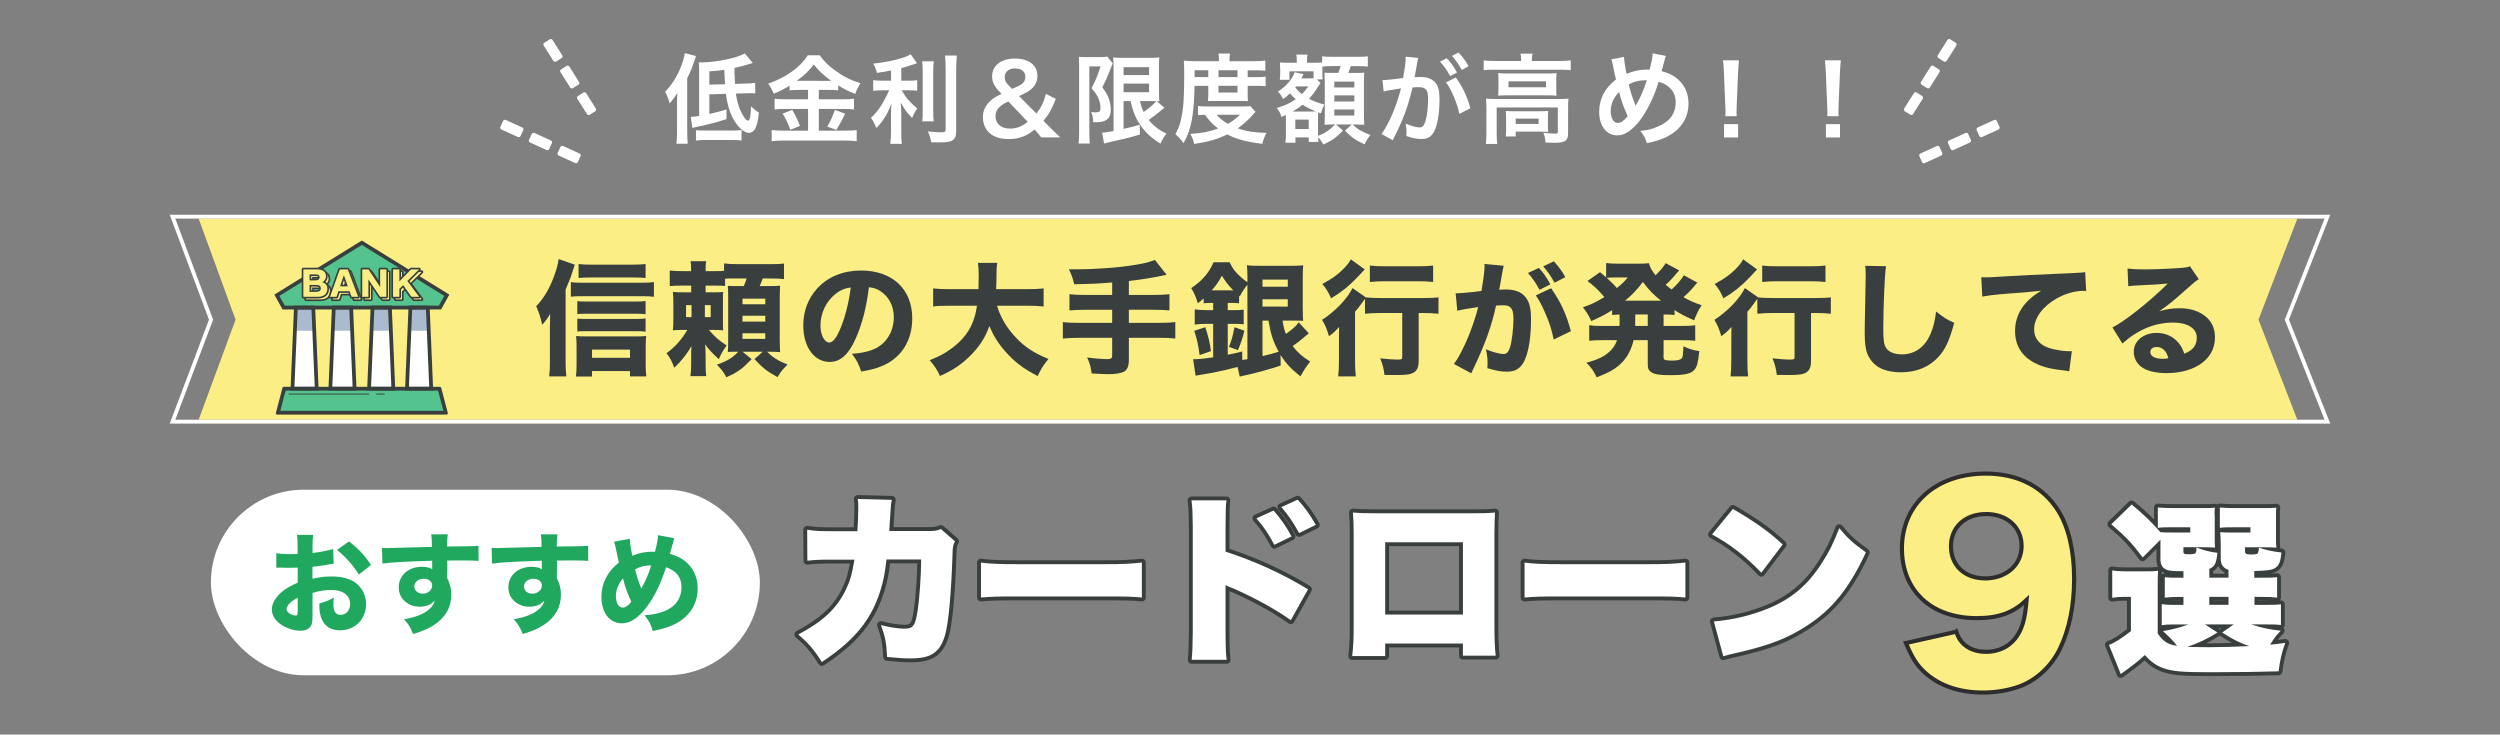 <?xml version="1.0" encoding="UTF-8"?>
<svg id="_レイヤー_2" data-name="レイヤー 2" xmlns="http://www.w3.org/2000/svg" viewBox="0 0 1817.23 533.94">
  <rect x="0" y="0" width="1817.23" height="533.94" fill="#808080" stroke="none"/>
  <defs>
    <style>
      .cls-1 {
        fill: none;
      }

      .cls-2 {
        fill: #faee84;
      }

      .cls-3, .cls-4 {
        fill: #faee84;
      }

      .cls-5 {
        fill: #54c38e;
      }

      .cls-4 {
        stroke: #2d2d2d;
        stroke-miterlimit: 10;
        stroke-width: 3px;
      }

      .cls-6 {
        fill: #231815;
      }

      .cls-7 {
        fill: #fff;
      }

      .cls-8 {
        fill: #393f3e;
      }

      .cls-9 {
        fill: #abbbcf;
      }

      .cls-10 {
        fill: #20a85f;
      }
    </style>
  </defs>
  <g id="_レイヤー_1-2" data-name="レイヤー 1">
    <g>
      <g>
        <g>
          <rect class="cls-1" x="0" width="1817.23" height="533.94"/>
          <g>
            <g>
              <path class="cls-7" d="M492.13,75.21c0-3.32.07-6,.28-7.69-1.62,2.68-3.32,5.01-5.64,7.69-.99-3.6-1.69-5.36-3.24-8.61,4.94-5.15,8.53-10.79,11.36-17.92,1.34-3.32,2.47-7.12,2.89-10.02l8.11,2.05c-2.75,8.53-3.53,10.51-6.35,16.08v39.5c0,3.17.14,5.5.35,8.18h-8.18c.35-2.89.42-4.87.42-8.25v-21.02ZM515.61,68.58v14.25c6.14-1.41,6.98-1.62,12.48-3.25v6.98c-8.25,2.68-12.48,3.74-21.87,5.71-1.34.28-1.9.42-2.96.71l-1.13-7.97q2.12-.07,6.07-.78v-32.45c0-3.53-.07-4.8-.28-6.42h1.69c10.58,0,25.89-3.1,31.81-6.49l5.78,6.91q-8.68,2.68-13.33,3.6c.07,4.94.07,5.01.42,11.64l7.83-.28c3.6-.07,4.73-.14,6.77-.56l.14,7.69c-1.97-.14-2.75-.14-4.94-.14-.99,0-1.55,0-1.97.07l-7.19.21c.63,4.73,1.55,8.32,3.1,11.85,2.05,4.73,4.3,7.83,5.71,7.83.42,0,.85-.42,1.13-1.13.35-.78.71-3.03.85-5.5,0-.21.07-1.48.21-3.81,1.83,1.9,3.6,3.31,5.71,4.58-.49,5.15-1.2,8.39-2.4,11.14-.99,2.26-2.82,3.6-5.01,3.6-3.6,0-8.39-4.58-11.78-11.14-2.4-4.8-3.88-9.95-4.8-17.21l-12.06.35ZM505.88,94.61c1.48.21,2.89.28,5.36.28h20.6c3.24,0,5.64-.14,7.19-.35v7.62c-2.4-.35-4.23-.42-7.19-.42h-18.97c-3.17,0-4.87.07-6.98.42v-7.55ZM527.04,61.25c-.21-1.97-.28-4.23-.56-10.51-4.3.63-5.85.78-10.86,1.13v9.66l11.43-.28Z"/>
              <path class="cls-7" d="M580.86,65.34c-2.82,0-4.87.07-6.91.35v-3.39c-4.02,2.4-6.84,3.88-11.5,5.78-1.69-3.74-2.19-4.66-4.09-7.26,13.12-4.59,23.7-12.2,28.78-20.67h8.75c2.82,4.16,5.85,7.19,10.86,10.86,5.78,4.37,11.07,7.05,18.69,9.52-1.69,2.61-2.75,4.87-3.81,7.76-5.57-2.33-7.9-3.46-12.34-6.21v3.6c-2.05-.28-3.95-.35-6.91-.35h-7.19v6.84h17.85c3.67,0,5.85-.14,7.69-.42v7.83c-1.97-.28-4.44-.42-7.76-.42h-17.77v15.8h19.19c3.6,0,6-.14,8.32-.42v8.11c-2.61-.35-5.57-.49-8.46-.49h-44.58c-3.25,0-5.78.14-8.75.49v-8.11c2.54.28,5.15.42,8.75.42h17.7v-15.8h-16.72c-3.03,0-5.5.14-7.62.42v-7.83c1.9.28,4.16.42,7.69.42h16.65v-6.84h-6.49ZM575.85,79.8c2.4,4.23,3.74,6.91,5.64,11.71l-7.05,2.82c-1.48-4.44-3.32-8.18-5.57-11.71l6.98-2.82ZM580.64,58.71l21.87.07q.64,0,1.69-.07c-5.57-3.95-9.03-7.19-12.7-11.85-3.6,4.8-6.49,7.62-12.34,11.85h1.48ZM614.36,82.69q-.92,1.62-3.53,6.77c-.21.42-.49.92-2.89,5.01l-6.63-2.47c2.19-3.53,3.88-7.26,5.57-12.13l7.48,2.82Z"/>
              <path class="cls-7" d="M647.72,51.23c-4.58.92-6.07,1.13-10.3,1.76-.56-2.4-1.27-4.09-2.61-6.77,11.64-1.2,22.78-3.95,27.16-6.77l4.59,6.49c-5.08,1.76-8.32,2.75-11.43,3.6v9.1h5.64c2.54,0,4.3-.07,5.92-.35v7.69c-1.76-.28-3.46-.35-6.07-.35h-5.15c2.75,5.08,6.07,8.96,11.29,13.19-1.41,1.9-2.82,4.59-3.74,6.91-4.16-4.23-5.71-6.42-8.25-11.29.21,2.4.35,5.29.35,8.89v12.27c0,4.44.07,6.49.42,8.96h-8.39c.35-2.61.49-4.94.49-8.96v-11.78c0-2.82.14-6.07.35-8.46-2.05,5.15-3.03,7.12-4.8,9.95-1.98,3.03-3.46,4.94-6.14,7.76-1.41-3.31-2.47-5.29-3.95-7.41,3.03-2.82,5.29-5.57,7.69-9.45,1.83-2.96,4.58-8.18,5.5-10.58h-5.08c-2.75,0-4.51.14-6.49.42v-7.83c1.83.35,3.46.42,6.63.42h6.35v-7.41ZM678.76,44.6c-.35,2.33-.42,4.37-.42,8.53v26.66c0,4.51.07,6.28.35,8.39h-8.32c.28-2.05.35-3.53.35-8.25v-26.8c0-4.09-.07-6.07-.42-8.53h8.46ZM695.54,40.37c-.35,2.82-.49,5.57-.49,9.59v45.35c0,3.74-.92,5.78-3.17,6.98-1.69.92-4.09,1.2-9.8,1.2-1.76,0-2.82,0-5.22-.14-.56-3.17-1.13-4.8-2.4-7.83,4.02.42,6.7.64,9.31.64,3.1,0,3.6-.28,3.6-2.12v-44.08c0-3.53-.14-6.49-.42-9.59h8.6Z"/>
              <path class="cls-7" d="M756.84,99.9c-1.41-1.9-2.61-3.39-3.67-4.51l-1.13-1.2c-3.6,2.82-5.5,3.95-8.39,5.08-3.17,1.2-6.56,1.83-10.37,1.83-6.35,0-11.36-1.69-14.6-4.94-2.68-2.68-4.23-6.63-4.23-10.93s1.48-7.83,4.66-11.14c2.26-2.33,4.23-3.6,8.89-5.85l-2.12-2.26c-3.31-3.6-4.73-6.7-4.73-10.37,0-7.97,6.49-13.05,16.65-13.05s16.29,4.94,16.29,12.48c0,4.44-1.83,7.97-5.71,10.72-1.55,1.13-3.17,1.98-7.62,4.09l12.63,12.7c3.6-4.73,5.22-8.04,6.84-14.25l7.26,3.53c-3.32,8.32-5.01,11.29-9.03,15.94l5.15,5.22c2.26,2.26,3.88,3.88,7.12,6.91h-13.9ZM732.93,73.73c-3.53,1.76-4.87,2.61-6.42,4.09-1.9,1.76-2.89,4.02-2.89,6.63,0,5.5,4.09,9.03,10.44,9.03,4.87,0,8.82-1.55,12.98-4.94l-14.11-14.81ZM735.68,64.63c4.58-1.97,5.43-2.4,6.56-3.17,2.12-1.48,3.1-3.24,3.1-5.57,0-3.81-2.89-6.14-7.48-6.14s-7.55,2.4-7.55,6.28c0,2.33.78,3.88,2.96,6.14l2.4,2.47Z"/>
              <path class="cls-7" d="M784.41,47.77c0-2.19-.07-3.39-.21-6.49,1.27.14,2.61.21,5.15.21h10.37c2.82,0,4.3-.14,5.15-.35l4.02,4.94c-.49.92-.71,1.48-2.19,5.36-1.48,3.88-3.1,7.55-5.43,12.06,2.89,3.95,4.02,6,5.01,9.03.71,2.19,1.13,4.8,1.13,6.98,0,4.16-1.27,6.84-3.81,8.04-1.9.99-3.88,1.27-8.96,1.27-.14-3.39-.42-5.01-1.48-7.41.99.14,2.19.28,3.1.28,2.75,0,3.67-.78,3.67-3.1s-.56-4.87-1.55-7.27c-1.06-2.33-2.12-3.95-4.94-7.19,3.1-6,3.88-7.83,6.56-15.87h-8.18v47.96c0,2.96.14,5.57.35,8.11h-8.18c.28-2.12.42-4.8.42-8.11v-48.46ZM816.72,73.45v20.24q7.9-1.76,11.71-3.03l.21,7.12c-7.34,2.19-12.06,3.31-22.5,5.64-1.55.35-2.82.71-3.6.99l-1.41-7.97c1.41,0,3.95-.42,8.32-1.2v-45.99c0-3.17-.07-4.87-.28-7.55,1.41.28,3.1.35,6.77.35h20.17c3.39,0,4.73-.07,6.56-.35-.14,1.69-.21,3.31-.21,7.83v16.43c0,4.02.07,5.36.28,7.69q-1.34-.14-1.97-.14l5.71,4.87c-.35.14-1.41.99-1.98,1.48-2.19,1.9-6.49,5.22-9.52,7.34,3.46,4.23,7.48,7.34,12.98,10.02-1.83,2.12-2.96,3.95-4.44,7.19-6.84-4.3-11.14-8.32-14.74-13.68-3.39-5.08-5.22-9.59-6.98-17.28h-5.08ZM816.72,54.55h18.55v-5.71h-18.55v5.71ZM816.72,67.03h18.55v-6.28h-18.55v6.28ZM828.57,73.45c.92,3.67,1.48,5.29,2.75,7.97,4.23-2.96,7.9-6.21,9.17-7.9-.92-.07-2.47-.07-3.46-.07h-8.46Z"/>
              <path class="cls-7" d="M868.28,62.38c-.14,10.79-.78,18.48-1.98,24.9-1.27,6.63-2.82,11.07-6,16.79-1.98-2.82-3.46-4.44-5.93-6.49,2.33-4.3,3.46-7.41,4.37-12.06,1.55-7.34,2.05-15.09,2.05-31.81,0-5.22-.07-7.05-.28-9.59,2.47.21,4.94.35,7.97.35h17.56v-1.55c0-1.55-.14-2.68-.35-4.02h8.39c-.28,1.2-.35,2.33-.35,4.09v1.48h17.49c3.95,0,6.42-.14,8.54-.42v7.34c-2.33-.21-4.09-.28-7.41-.28h-5.43v4.94h6.77c2.89,0,4.44-.07,6.28-.35v6.98c-1.62-.21-3.03-.28-6.28-.28h-6.77v6.63c0,1.76.07,3.25.21,4.44-1.62-.07-1.76-.07-4.58-.07h-19.61c-2.75,0-3.67,0-4.94.07.14-1.2.28-2.96.28-4.44v-6.63h-10.02ZM912.64,81.28c-.64.63-.71.7-1.34,1.41-3.81,4.44-7.41,7.69-11.64,10.58,6.14,2.19,12.27,3.17,20.88,3.31-1.34,2.61-2.19,4.87-2.96,7.97-11.85-1.48-18.9-3.39-25.46-6.84-7.34,3.53-13.4,5.29-24.12,6.91-.56-2.68-1.13-4.16-2.75-7.27,8.89-.63,14.32-1.76,20.17-3.95-3.95-3.03-6.07-5.15-9.59-10.02-2.47.07-3.53.14-5.01.28v-6.63c1.76.28,3.81.35,7.55.35h24.62c2.89,0,4.16-.07,5.85-.21l3.81,4.09ZM878.29,56.03v-4.94h-9.95v4.94h9.95ZM884.36,83.39c2.12,2.61,4.37,4.37,8.18,6.63,3.74-2.19,5.57-3.6,8.75-6.63h-16.93ZM899.52,56.03v-4.94h-13.82v4.94h13.82ZM885.7,67.24h13.82v-4.87h-13.82v4.87Z"/>
              <path class="cls-7" d="M954.82,51.87h-17.56v6.14h-6.98c.21-1.69.28-2.96.28-4.51v-3.39c0-1.27-.07-2.96-.21-4.73.99.14,2.61.21,5.64.21h6.63v-1.48c0-1.98-.07-2.96-.35-4.44h8.11c-.28,1.27-.35,2.26-.35,4.51v1.41h5.78c2.89,0,4.16-.07,5.22-.14v-4.51c2.26.28,3.46.35,7.41.35h18.41c3.88,0,6-.14,7.41-.35v7.48c-2.47-.28-3.88-.35-7.41-.35h-5.01c-.56,1.9-.99,2.96-1.76,4.94h4.65c4.23,0,5.5,0,6.91-.21-.14,1.98-.21,3.6-.21,6.28v24.33c0,3.03.07,4.73.21,7.26-2.4-.14-4.37-.21-6.07-.21h-2.4c4.09,3.81,5.93,4.87,12.98,7.69-1.83,2.19-3.03,4.16-4.23,6.77-6.21-2.75-9.59-5.08-14.25-9.95l4.94-4.51h-11.57l5.15,4.44c-4.73,5.01-8.46,7.62-14.32,10.16-.99-1.9-2.33-3.88-3.74-5.29.07,1.41.14,2.47.21,3.39h-7.05v-3.31h-9.66v3.88h-7.26c.21-1.76.35-4.02.35-6.56v-11c0-.99,0-1.55-.07-2.61-1.2.56-1.62.78-3.1,1.41-.92-2.82-1.9-4.65-3.53-6.49,5.71-1.62,9.59-3.39,13.82-6.35-2.12-1.97-2.82-2.68-4.16-4.3-2.12,2.05-2.96,2.75-5.08,4.23-1.13-2.47-1.97-3.81-3.74-5.5,5.64-3.39,10.79-9.31,12.13-14.04l6.56,1.34c-.21.42-.28.56-.56,1.13q-.42.85-1.06,1.97h5.64c1.48,0,2.12,0,3.24-.14v-4.94ZM953.48,81.07c1.48,0,1.9,0,2.75-.07-3.6-1.55-6.63-3.1-9.38-4.87-2.54,2.05-4.16,3.17-7.34,4.94h13.97ZM942.13,62.8c-.21.35-.28.42-.63.78,1.34,1.76,2.82,3.24,4.8,4.87,1.48-1.48,2.19-2.33,4.73-5.64h-8.89ZM941.56,93.76h9.73v-6.84h-9.73v6.84ZM959.9,60.47l-.28.35c-.42.56-.49.63-.85,1.13-2.54,4.16-4.73,7.12-7.27,9.87,3.95,1.98,6.63,2.96,11.21,4.23-1.2,2.19-1.69,3.39-2.47,6.35l-2.05-.63q-.14,2.19-.14,4.87v12.06c2.96-1.06,4.37-1.76,6.84-3.46,2.33-1.55,3.24-2.4,5.5-4.8h-2.12c-1.2,0-3.03.07-5.5.21.14-1.69.21-4.87.21-6.49v-24.69q0-3.17-.21-6.63c1.41.14,2.33.14,5.92.14h4.09c.99-2.47,1.27-3.39,1.76-4.94h-6.14c-2.89,0-5.64.14-7.19.35v4.58c0,2.75.07,3.67.21,4.73h-4.09l2.54,2.75ZM969.92,63.57h14.53v-4.23h-14.53v4.23ZM969.92,73.8h14.53v-4.44h-14.53v4.44ZM969.92,83.96h14.53v-4.37h-14.53v4.37Z"/>
              <path class="cls-7" d="M1030.22,45.24c-.35,2.05-.85,4.94-1.55,8.75q-.21,1.2-.42,2.12c2.12-.07,3.1-.14,4.37-.14,4.65,0,8.11,1.27,10.44,3.74,2.4,2.68,3.32,6.07,3.32,12.48,0,12.13-2.05,21.8-5.43,25.67-1.97,2.33-4.09,3.17-7.83,3.17-3.25,0-6.14-.56-10.86-2.12.07-1.34.14-2.4.14-3.1,0-1.83-.14-3.24-.7-6,3.81,1.69,7.83,2.82,10.3,2.82,2.05,0,3.17-1.34,4.23-4.8,1.13-3.67,1.83-10.09,1.83-16.08,0-6.49-1.62-8.39-7.05-8.39-1.48,0-2.61.07-4.23.21-3.46,14.46-6.63,22.99-14.39,38.37l-8.18-4.51c5.43-7.41,10.86-20.1,14.18-33.22q-1.06.14-3.31.56l-6.42,1.06c-1.13.21-1.9.42-2.89.71l-.85-8.32c3.17-.07,6.84-.42,15.02-1.48,1.34-7.83,1.83-11.85,1.83-14.25v-1.27l9.17.92c-.21.56-.42,1.48-.56,2.19l-.14.92ZM1051.66,42.34c3.1,3.32,5.01,6,7.41,10.37l-4.94,2.61c-2.33-4.3-4.3-7.12-7.41-10.51l4.94-2.47ZM1058.22,56.31c4.87,6.7,8.53,14.32,10.58,22.43l-8.04,4.02c-1.41-7.41-5.78-17.77-9.66-22.92l7.12-3.53ZM1062.6,50.88c-2.12-3.88-4.44-7.19-7.19-10.23l4.73-2.47c3.17,3.25,5.15,5.93,7.34,9.95l-4.87,2.75Z"/>
              <path class="cls-7" d="M1105.69,43.47c0-1.62-.14-3.03-.42-4.44h8.68c-.28,1.48-.42,2.82-.42,4.37v.92h20.81c3.17,0,5.15-.14,7.41-.42v7.12c-2.33-.28-4.09-.35-7.34-.35h-48.67c-3.17,0-4.94.07-7.26.35v-7.12c2.26.28,4.37.42,7.69.42h19.54v-.85ZM1080.44,78.1c0-2.4-.07-4.23-.28-6.42,2.26.21,4.3.28,7.34.28h45.71c3.39,0,5.08-.07,6.91-.28-.21,2.19-.28,3.81-.28,6.35v17.99c0,3.53-.35,4.87-1.69,6.07-1.41,1.27-3.53,1.69-8.46,1.69-1.48,0-1.83,0-4.09-.14q-1.13-.07-2.26-.07c-.14-3.17-.49-4.8-1.55-7.05,3.88.42,6.91.63,8.89.63,1.34,0,1.69-.35,1.69-1.48v-17.56h-44.44v18.76c0,3.6.07,5.29.42,7.76h-8.32c.28-1.48.42-4.44.42-7.76v-18.76ZM1089.19,58.28c0-2.26-.07-3.46-.21-5.15,2.05.21,3.74.28,6.84.28h29.34c2.82,0,4.3-.07,6.28-.28-.14,1.83-.21,2.89-.21,5.15v6.07c0,2.75.07,3.53.21,5.22-1.9-.21-3.53-.28-6.63-.28h-29.2c-2.75,0-4.58.07-6.63.28.14-1.48.21-2.82.21-5.22v-6.07ZM1125.16,91.15c0,2.05.07,3.46.21,4.73-1.34-.14-3.95-.21-5.85-.21h-17.77v3.53h-7.26c.21-1.34.28-2.89.28-5.71v-8.18c0-2.05-.07-3.24-.21-4.66,1.62.14,3.1.21,5.71.21h19.33c2.68,0,3.67-.07,5.78-.21-.14,1.34-.21,2.4-.21,4.51v6ZM1096.52,63.43h27.3v-4.3h-27.3v4.3ZM1101.74,90.1h16.65v-3.88h-16.65v3.88Z"/>
              <path class="cls-7" d="M1254.16,84.45c.07-1.48.14-2.19.14-3.03q0-.78-.21-5.01l-.99-23.98c-.14-3.1-.35-6.63-.63-8.6h11.57c-.21,1.9-.49,5.57-.64,8.6l-.99,23.98q-.14,4.09-.14,5.08c0,.85,0,1.55.14,2.96h-8.25ZM1253.18,99.9v-9.66h10.23v9.66h-10.23Z"/>
              <path class="cls-7" d="M1328.22,84.45c.07-1.48.14-2.19.14-3.03q0-.78-.21-5.01l-.99-23.98c-.14-3.1-.35-6.63-.63-8.6h11.57c-.21,1.9-.49,5.57-.64,8.6l-.99,23.98q-.14,4.09-.14,5.08c0,.85,0,1.55.14,2.96h-8.25ZM1327.24,99.9v-9.66h10.23v9.66h-10.23Z"/>
            </g>
            <g>
              <g>
                <g>
                  <rect class="cls-7" x="409.86" y="104.27" width="7.62" height="16.1" rx="1.41" ry="1.41" transform="translate(687.16 -217.76) rotate(114.45)"/>
                  <rect class="cls-7" x="389.04" y="94.8" width="7.62" height="16.1" rx="1.41" ry="1.41" transform="translate(649.1 -212.19) rotate(114.45)"/>
                  <rect class="cls-7" x="368.22" y="85.33" width="7.62" height="16.1" rx="1.41" ry="1.41" transform="translate(611.04 -206.63) rotate(114.45)"/>
                </g>
                <g>
                  <rect class="cls-7" x="422.55" y="67.29" width="7.62" height="16.1" rx="1.41" ry="1.41" transform="translate(827.13 -88.53) rotate(147.74)"/>
                  <rect class="cls-7" x="410.35" y="47.95" width="7.62" height="16.1" rx="1.41" ry="1.41" transform="translate(794.27 -117.71) rotate(147.74)"/>
                  <rect class="cls-7" x="398.14" y="28.61" width="7.62" height="16.1" rx="1.41" ry="1.41" transform="translate(761.41 -146.89) rotate(147.74)"/>
                </g>
              </g>
              <g>
                <g>
                  <rect class="cls-7" x="1399.74" y="104.27" width="7.62" height="16.1" rx="1.41" ry="1.41" transform="translate(924.79 -1211.83) rotate(65.55)"/>
                  <rect class="cls-7" x="1420.56" y="94.8" width="7.62" height="16.1" rx="1.41" ry="1.41" transform="translate(928.38 -1236.34) rotate(65.55)"/>
                  <rect class="cls-7" x="1441.39" y="85.33" width="7.62" height="16.1" rx="1.41" ry="1.41" transform="translate(931.96 -1260.84) rotate(65.55)"/>
                </g>
                <g>
                  <rect class="cls-7" x="1387.05" y="67.29" width="7.62" height="16.1" rx="1.41" ry="1.41" transform="translate(254.93 -730.78) rotate(32.26)"/>
                  <rect class="cls-7" x="1399.26" y="47.95" width="7.62" height="16.1" rx="1.41" ry="1.41" transform="translate(246.49 -740.28) rotate(32.26)"/>
                  <rect class="cls-7" x="1411.47" y="28.61" width="7.62" height="16.1" rx="1.41" ry="1.41" transform="translate(238.05 -749.78) rotate(32.26)"/>
                </g>
              </g>
            </g>
          </g>
          <g>
            <g>
              <rect class="cls-7" x="153.3" y="355.96" width="399.04" height="134.9" rx="67.45" ry="67.45"/>
              <g>
                <path class="cls-10" d="M242.57,409.78c-1.59.16-2.31.24-5.66.88-3.99.64-6.14.96-9.8,1.36v8.69c5.58-1.28,8.61-1.67,14.03-1.67,7.01,0,12.59,1.44,16.9,4.3,5.02,3.51,8.05,9.33,8.05,15.78,0,11-8.05,19.05-18.97,19.05-9.65,0-14.99-6.38-14.99-17.86,0-.32,0-.96.08-1.67,4.94-1.43,6.54-2.07,10.52-4.3-.32,1.83-.4,3.11-.4,4.38,0,5.74,1.59,8.21,5.26,8.21,3.99,0,6.93-3.27,6.93-7.81,0-6.3-5.18-10.28-13.55-10.28-4.62,0-8.85.64-13.79,2.15v14.99c0,5.98-.24,7.65-1.36,9.25-1.36,2.07-4.14,3.27-7.33,3.27-4.62,0-10.2-1.75-14.19-4.54-4.38-2.95-6.7-6.78-6.7-11s2.55-8.61,7.09-12.59c2.87-2.47,6.46-4.54,11.72-6.85v-10.92c-3.99.08-6.14.16-7.17.16-.72,0-.88,0-5.02-.16h-1.36c-.4,0-1.12,0-1.99.08l-.08-10.6c2.15.48,5.82.72,10.04.72.72,0,.96,0,3.91-.08q1.04,0,1.59-.08v-3.99c0-5.18-.08-7.17-.48-9.88h11.8c-.4,2.79-.48,4.46-.48,9.25v3.91c4.94-.48,10.76-1.59,14.99-2.87l.4,10.76ZM216.42,434.49c-4.86,2.39-8.13,5.74-8.13,8.37,0,1.12.72,2.15,2.23,3.11,1.36.88,3.11,1.51,4.38,1.51,1.2,0,1.51-.64,1.51-3.27v-9.72ZM260.82,417.67c-3.91-6.46-9.49-12.83-15.86-17.94l8.77-6.22c7.09,5.66,11.64,10.52,15.94,17.14l-8.85,7.01Z"/>
                <path class="cls-10" d="M277.65,398.22c1.91.16,2.71.16,4.14.16,1.75,0,9.72-.24,32.2-.88-.16-5.98-.16-6.38-.56-9.09h12.04c-.4,3.43-.4,3.59-.48,8.85,13.47-.08,19.61-.24,22.8-.56l.08,11c-3.43-.24-5.34-.32-13.87-.32-4.22,0-4.86,0-8.93.08l.08,1.83v2.63l-.08,6.54v1.83c2.07,3.99,2.95,7.49,2.95,12.04,0,9.17-4.22,16.58-12.59,22-3.99,2.63-8.05,4.38-15.14,6.54-2.31-5.42-3.35-7.17-6.62-10.76,8.45-1.43,14.03-3.59,18.02-7.01,2.47-2.07,3.75-3.99,4.3-6.54-2.79,3.11-6.22,4.46-11.24,4.46-3.59,0-6.78-1.12-9.57-3.19-3.59-2.79-5.34-6.38-5.34-10.92,0-8.69,7.01-14.91,16.9-14.91,3.11,0,5.66.64,7.49,1.75q0-.32-.08-1.28v-4.86c-18.97.56-29.33,1.12-36.19,2.07l-.32-11.48ZM301.16,426.28c0,3.03,2.55,5.26,6.06,5.26,3.91,0,6.93-2.63,6.93-5.98,0-2.87-2.47-4.86-6.22-4.86s-6.78,2.39-6.78,5.58Z"/>
                <path class="cls-10" d="M357.36,398.22c1.91.16,2.71.16,4.14.16,1.75,0,9.72-.24,32.2-.88-.16-5.98-.16-6.38-.56-9.09h12.04c-.4,3.43-.4,3.59-.48,8.85,13.47-.08,19.61-.24,22.8-.56l.08,11c-3.43-.24-5.34-.32-13.87-.32-4.22,0-4.86,0-8.93.08l.08,1.83v2.63l-.08,6.54v1.83c2.07,3.99,2.95,7.49,2.95,12.04,0,9.17-4.22,16.58-12.59,22-3.99,2.63-8.05,4.38-15.14,6.54-2.31-5.42-3.35-7.17-6.62-10.76,8.45-1.43,14.03-3.59,18.01-7.01,2.47-2.07,3.75-3.99,4.3-6.54-2.79,3.11-6.22,4.46-11.24,4.46-3.59,0-6.78-1.12-9.57-3.19-3.59-2.79-5.34-6.38-5.34-10.92,0-8.69,7.01-14.91,16.9-14.91,3.11,0,5.66.64,7.49,1.75q0-.32-.08-1.28v-4.86c-18.97.56-29.33,1.12-36.19,2.07l-.32-11.48ZM380.88,426.28c0,3.03,2.55,5.26,6.06,5.26,3.91,0,6.93-2.63,6.93-5.98,0-2.87-2.47-4.86-6.22-4.86s-6.78,2.39-6.78,5.58Z"/>
                <path class="cls-10" d="M457.8,391.61c.16,3.35.88,8.21,1.83,12.36,4.3-1.91,9.49-2.95,14.59-2.95.4,0,1.12,0,1.91.08,1.67-6.78,2.07-9.25,2.23-12.12l11.88,2.31c-.4,1.04-.64,1.59-.8,2.31-.96,3.75-2.07,7.81-2.47,9.01,4.78,1.35,7.57,2.71,10.76,5.1,6.14,4.86,9.41,11.72,9.41,20.01,0,12.2-6.93,22-18.97,27.02-4.14,1.67-7.65,2.71-13.71,3.91-1.36-4.86-2.23-6.62-5.9-11.4,17.54-1.2,26.78-8.29,26.78-20.49,0-7.17-3.67-11.88-11.16-14.43-3.75,11.64-8.53,21.6-14.03,28.78-6.14,8.13-11.96,11.96-18.09,11.96-8.93,0-14.91-7.73-14.91-19.21,0-9.8,4.46-18.49,12.75-24.95-.32-1.04-1.2-5.1-2.71-12.36-.24-.96-.4-1.51-.88-2.79l11.48-2.15ZM447.68,433.14c0,5.18,1.91,8.53,4.94,8.53,1.99,0,4.07-1.43,6.3-4.22-3.11-6.7-4.22-9.88-6.06-16.98-3.35,3.75-5.18,8.29-5.18,12.67ZM466.17,427.88c3.83-7.17,5.1-10.2,7.17-16.9-4.86.08-7.81.8-11.72,2.87,1.59,6.06,2.07,7.57,4.54,14.03Z"/>
              </g>
            </g>
            <g>
              <g>
                <path class="cls-7" d="M1541.51,491.35c-.13,0-.26-.02-.39-.06-.42-.12-.76-.43-.92-.83l-8.56-21.2c-.14-.36-.14-.76.02-1.11.16-.35.46-.62.83-.75,3.57-1.23,8.61-4.38,14.98-9.36v-22.79h-3.99c-2.93,0-4.71.14-7.95.64-.07.01-.14.02-.21.02-.34,0-.66-.12-.92-.34-.31-.27-.49-.66-.49-1.07v-19.89c0-.41.18-.8.49-1.07.26-.22.59-.35.93-.35.07,0,.13,0,.2.01,3.63.52,5.71.64,10.6.64h12.64c5.38,0,6.5,0,9.71-.38.06,0,.11-.01.17-.01.36,0,.71.14.97.39.3.29.46.7.44,1.12-.26,3.77-.26,5.01-.26,14.65v30.38c2.82,4.01,5.27,6.06,8.99,7.19-1.83-2.11-3.37-3.61-7.54-7.41-.4-.36-.55-.92-.41-1.43.15-.52.58-.9,1.1-1,3.79-.7,6.76-1.33,9.6-2.07h-.92c-4.5,0-6.46.11-9.14.51-.07.01-.14.02-.21.02-.34,0-.66-.12-.92-.34-.31-.27-.49-.66-.49-1.07v-15.28c0-.41.18-.8.48-1.06.26-.23.59-.35.93-.35.06,0,.13,0,.19.01,2.8.38,4.02.51,8.9.51h5.3v-2.97c-7,0-8.57.14-12,.52-.05,0-.1,0-.16,0-.35,0-.68-.13-.94-.36-.3-.27-.47-.65-.47-1.05v-14.88c0-.4.17-.79.47-1.05.26-.23.6-.36.94-.36.05,0,.11,0,.16,0,3.31.38,4.67.39,11.99.39v-1.92c-6.55-.03-9.29-.32-11.36-1.15-3.72-1.55-5.37-4.39-5.37-9.21v-10.55l-10.5,10.5c-.27.27-.63.41-1,.41-.03,0-.07,0-.1,0-.41-.03-.78-.24-1.03-.56-7.57-10.14-12.21-15.05-22.57-23.87-.3-.26-.48-.63-.5-1.03s.14-.78.43-1.06l14.75-14.36c.27-.27.63-.4.98-.4.32,0,.64.11.9.32,6.72,5.54,11.9,10.3,16.79,15.51v-12.18c0-.39.16-.77.45-1.04.26-.24.61-.38.96-.38.04,0,.07,0,.11,0,3.42.26,7.09.39,11.22.39h18.57c6.9,0,8.76,0,11.59-.26.04,0,.09,0,.13,0,.42,0,.82.19,1.09.52.3.36.39.85.26,1.3-.34,1.12-.34,2.02-.34,4.2l.13,2.56v14.16c0,3.75,0,5.82.25,7.42.06.42-.06.84-.34,1.16-.27.3-.65.47-1.05.47-.02,0-1.28-.05-1.28-.05-1.26-.05-2.44-.1-3.62-.14,2.2.53,4.35.9,6.78,1.2.31.04.58.17.79.36v-5.42q0-4.02-.39-8.44c-.04-.41.11-.82.4-1.12.27-.27.63-.42,1-.42.04,0,.07,0,.11,0,3.24.26,4.25.26,9.9.26h10.57v-.99h-9.78c-5.9,0-7.69,0-10.89.38-.06,0-.11.01-.17.01-.34,0-.68-.13-.94-.36-.3-.27-.48-.65-.48-1.06v-14.75c0-.39.16-.77.45-1.04.26-.24.6-.38.96-.38.04,0,.07,0,.11,0,3.42.26,7.09.39,11.22.39h18.04c6.9,0,8.76,0,11.59-.26.04,0,.09,0,.13,0,.39,0,.77.16,1.04.45.3.32.43.76.36,1.19-.24,1.46-.24,2.28-.24,4.25v16.86c0,3.87,0,5.82.25,7.42.06.42-.06.84-.34,1.16-.27.3-.65.47-1.05.47-.02,0-1.64-.07-1.81-.08,1.75.3,3.62.57,5.67.82.76.09,1.31.77,1.24,1.54-.7,7.29-2.07,10.42-5.43,12.41-2.63,1.61-5.84,2-14.32,2.26v2.09h2.93c7.41,0,8.74,0,12.09-.39.05,0,.11,0,.16,0,.34,0,.68.13.94.36.3.27.47.65.47,1.05v14.88c0,.4-.17.78-.47,1.05-.26.23-.6.36-.94.36-.05,0-.1,0-.15,0-3.76-.4-5.15-.52-12.1-.52h-2.8v2.97h5.3c7.52,0,8.88,0,12.36-.39.05,0,.1,0,.16,0,.35,0,.68.13.94.36.3.27.47.65.47,1.05v15.01c0,.4-.17.78-.47,1.05-.26.24-.6.36-.95.36-.05,0-.1,0-.15,0-3.52-.36-4.89-.39-11.09-.39,3.2.7,6.7,1.26,11.26,1.79.53.06.99.42,1.17.93.18.51.06,1.07-.31,1.46-2.98,3.09-3.74,4.03-6,7.47,1.96-.21,4.15-.51,8.09-1.03.06,0,.12-.01.19-.01.43,0,.83.19,1.1.53.31.39.39.91.22,1.37-2.49,6.72-3.7,11.86-4.8,20.37-.09.69-.66,1.21-1.35,1.23-12.12.41-30.9.66-50.23.66s-27.27-.67-33.79-2.98c-5.18-1.81-9.01-4.37-13.32-8.96-4.88,4.39-7.48,6.41-16.6,12.99-.24.18-.53.27-.83.27ZM1597.31,468.95c2.65.05,5.65.08,8.74.08,5.26,0,14.69-.22,22.06-.49-4.14-1.81-8.26-4.13-13.6-7.58-.4-.25-.64-.69-.65-1.16,0-.47.22-.91.6-1.18l4.78-3.36h-11.73l5.11,3.33c.4.26.65.71.64,1.2s-.26.93-.66,1.18c-5.31,3.32-10.07,5.82-15.28,7.97ZM1618.46,438.22v-2.97h-11.14v2.97h11.14ZM1618.46,418.46v-3.27c-3.81-1.6-5.66-4.6-5.66-9.14v-.76c-.81,5.01-2.03,7.26-5.47,9.13v4.05h11.14ZM1633.27,400.78c0,.36.06.45.06.45.06.06.47.37,3.01.37,2.39,0,3.52-.3,3.79-.43.07-.23.18-.86.33-1.71v-.31h-7.18v1.62ZM1588.53,401.31c.51.16,2.09.16,2.64.16,2.2,0,3.23-.23,3.65-.36.13-.33.3-1,.33-1.95h-6.65v1.48c0,.37.02.56.03.67ZM1571.04,385.45c2.77.21,3.72.21,8.93.21h10.7v-.99h-11.1c-4.69,0-6.78,0-9.05.19.17.19.34.39.51.59Z"/>
                <path class="cls-8" d="M1549.42,366.67c8.96,7.38,15.01,13.3,20.94,20.15,3.29.26,4.08.26,9.61.26h12.12v-3.82h-12.51c-5.93,0-7.77,0-11.06.4v-14.75c3.42.26,7.11.4,11.33.4h18.57c6.85,0,8.82,0,11.72-.26-.4,1.32-.4,2.37-.4,4.61l.13,2.63v14.09c0,3.82,0,5.93.26,7.64-3.16-.13-5.79-.26-8.82-.26h-14.22v2.9c0,1.98.4,2.24,4.08,2.24,2.37,0,3.95-.26,4.61-.66.4-.4.79-1.71.79-3.42v-.79c5.79,2.11,9.88,3.16,15.28,3.82-.92,7.9-1.84,9.75-5.93,11.72v6.32h13.96v-5.66c-3.95-1.32-5.66-3.95-5.66-8.17v-10.67q0-4.08-.39-8.56c3.29.26,4.35.26,10.01.26h11.99v-3.82h-11.19c-5.93,0-7.77,0-11.06.4v-14.75c3.42.26,7.11.4,11.33.4h18.04c6.85,0,8.82,0,11.72-.26-.26,1.58-.26,2.5-.26,4.48v16.86c0,3.95,0,5.93.26,7.64-3.16-.13-5.79-.26-8.82-.26h-13.96v3.03c0,1.71.92,2.24,4.48,2.24,2.24,0,4.21-.26,4.74-.79q.4-.4.79-2.63v-1.58c4.87,1.71,9.88,2.77,16.46,3.56-.66,6.85-1.84,9.61-4.74,11.33-2.37,1.45-5.4,1.84-15.01,2.11v4.87h4.35c7.38,0,8.82,0,12.25-.4v14.88c-3.69-.4-5.14-.53-12.25-.53h-4.21v5.79h6.72c7.51,0,8.96,0,12.51-.4v15.01c-3.82-.4-5.27-.4-12.51-.4h-9.09c7.38,2.37,12.38,3.56,21.47,4.61-3.69,3.82-4.08,4.48-7.77,10.14,3.16-.26,5.14-.53,11.06-1.32-2.63,7.11-3.82,12.51-4.87,20.68-11.59.39-30.29.66-50.18.66s-27-.66-33.32-2.9c-5.27-1.84-9.09-4.48-13.7-9.61-5.66,5.14-8.03,6.98-17.52,13.83l-8.56-21.2c3.82-1.32,9.09-4.61,15.94-10.01v-24.89h-5.4c-2.9,0-4.74.13-8.17.66v-19.89c3.69.53,5.79.66,10.8.66h12.64c5.4,0,6.59,0,9.88-.39-.26,3.82-.26,5.14-.26,14.75v30.82c4.08,5.93,7.51,8.03,14.09,8.96-3.69-4.48-4.35-5.27-10.27-10.67,7.9-1.45,12.25-2.63,18.57-4.87h-10.14c-4.74,0-6.72.13-9.35.53v-15.28c2.9.4,4.21.53,9.09.53h6.72v-5.79h-1.19c-7.24,0-8.82.13-12.38.53v-14.88c3.42.4,4.87.4,12.38.4h1.19v-4.74c-7.51,0-10.27-.26-12.25-1.05-3.16-1.32-4.48-3.69-4.48-7.9v-13.96l-12.91,12.91c-7.38-9.88-12.12-15.01-22.78-24.1l14.75-14.36M1605.92,439.63h13.96v-5.79h-13.96v5.79M1623.7,453.85h-20.94l9.09,5.93c-7.38,4.61-13.7,7.64-21.86,10.4,4.21.13,10.14.26,16.07.26,7.11,0,21.86-.4,28.97-.79-6.45-2.11-11.59-4.61-19.76-9.88l8.43-5.93M1654.65,369.04h0M1610.13,369.04h0M1661.1,467.29h0M1549.42,363.84c-.71,0-1.42.27-1.97.8l-14.75,14.36c-.57.55-.88,1.32-.85,2.12.03.79.39,1.54.99,2.06,10.26,8.74,14.85,13.6,22.35,23.64.49.66,1.24,1.07,2.06,1.13.07,0,.14,0,.2,0,.75,0,1.47-.3,2-.83l8.08-8.08v7.14c0,1.76.17,3.9,1.12,5.87h0c-.11,0-.22,0-.34.02-3.13.37-4.23.37-9.54.37h-12.64c-4.87,0-6.81-.12-10.4-.63-.13-.02-.27-.03-.4-.03-.68,0-1.33.24-1.85.69-.62.54-.97,1.31-.97,2.13v19.89c0,.82.36,1.61.99,2.14.52.44,1.17.68,1.84.68.14,0,.29-.01.43-.03,3.15-.49,4.89-.63,7.74-.63h2.57v20.69c-5.99,4.64-10.71,7.57-14.03,8.72-.73.25-1.33.79-1.65,1.5-.32.7-.34,1.51-.05,2.23l8.56,21.2c.32.81,1,1.42,1.84,1.66.26.07.52.11.78.11.59,0,1.17-.18,1.65-.53,8.52-6.15,11.38-8.34,15.7-12.17,4.1,4.15,7.9,6.57,12.93,8.33,6.69,2.37,14.38,3.06,34.25,3.06s38.14-.25,50.28-.66c1.38-.05,2.53-1.09,2.71-2.46,1.08-8.35,2.26-13.4,4.68-19.96.14-.33.21-.7.21-1.08,0-1.55-1.25-2.81-2.79-2.82-.01,0-.02,0-.04,0-.03,0-.06,0-.1,0-.11,0-.22.01-.32.03-2.06.27-3.63.48-4.95.65,1.14-1.59,2.09-2.63,4.11-4.72.75-.77.99-1.9.63-2.91-.15-.42-.4-.8-.71-1.1.03-.02.05-.04.08-.07.59-.54.93-1.3.93-2.1v-15.01c0-.8-.34-1.57-.94-2.11-.52-.47-1.19-.72-1.88-.72-.1,0-.21,0-.31.02-.21.02-.4.04-.6.06.01,0,.02-.02.03-.03.6-.54.94-1.3.94-2.1v-14.88c0-.81-.34-1.57-.95-2.11-.52-.46-1.19-.72-1.88-.72-.11,0-.22,0-.32.02-1.64.19-2.8.28-4.47.33,1.95-.36,3.36-.89,4.67-1.69,4.26-2.53,5.46-6.86,6.1-13.48.15-1.53-.95-2.89-2.48-3.08-.43-.05-.85-.1-1.26-.16.07-.33.08-.68.03-1.02-.23-1.5-.23-3.41-.23-7.21v-16.86c0-1.89,0-2.63.21-3.91.04-.18.06-.37.06-.57,0-1.56-1.26-2.82-2.81-2.83h-.02s-.04,0-.05,0t0,0h0c-.08,0-.16,0-.23.01-2.75.25-4.61.25-11.43.25h-18.04c-4.09,0-7.73-.13-11.11-.39-.07,0-.14,0-.22,0-.66,0-1.29.23-1.8.65-.45-.32-1.01-.51-1.61-.51h-.02s-.04,0-.06,0c-.08,0-.15,0-.23.01-2.75.25-4.61.25-11.43.25h-18.57c-4.09,0-7.73-.13-11.11-.39-.07,0-.14,0-.22,0-.71,0-1.4.27-1.92.75-.58.53-.91,1.29-.91,2.07v8.67c-4.23-4.3-8.81-8.43-14.48-13.09-.52-.43-1.16-.64-1.8-.64h0ZM1608.74,415.23c1.71-1.04,2.87-2.21,3.72-3.79.93,2.01,2.46,3.56,4.59,4.64v.96h-8.31v-1.81h0ZM1571.31,417.72c.03-.75.08-1.47.13-2.32.64.47,1.38.89,2.24,1.26-.05,0-.11,0-.16,0-.69,0-1.36.25-1.88.72-.12.11-.23.22-.33.35h0ZM1571.21,436.28v-.29c.07.1.15.2.24.3-.06,0-.11,0-.17,0-.02,0-.05,0-.07,0h0ZM1641.54,436.66h1.39c3.86,0,6.02.04,7.73.14-1.35,0-3.02,0-5.23,0h-3.89v-.14h0ZM1608.74,436.66h8.31v.14h-8.31v-.14h0ZM1578.06,436.79c1.49-.08,3.3-.12,6.19-.13v.14h-3.89c-.88,0-1.63,0-2.3-.01h0ZM1612.26,456.68h2.51l-1.12.79s-.06.04-.09.06c-.05-.04-.11-.08-.17-.12l-1.13-.74h0ZM1603.68,467.62c3.17-1.57,6.31-3.34,9.66-5.44.07-.05.15-.1.21-.15.06.04.12.09.18.13,3.23,2.08,6.02,3.76,8.64,5.17-6.03.18-12.36.3-16.33.3-.8,0-1.59,0-2.37,0h0Z"/>
              </g>
              <g>
                <g>
                  <path class="cls-7" d="M597.42,482.63c-.1,0-.2-.01-.3-.03-.37-.08-.69-.3-.9-.62-5.69-8.98-9.47-13.4-16.85-19.7-.36-.3-.54-.77-.49-1.23.05-.46.33-.87.75-1.09,17.45-9.18,27.19-18.24,33.64-31.25,3.12-6.36,4.53-10.97,6.18-20.48h-14.79c-8.64,0-11.45.12-17.63.78-.05,0-.1,0-.15,0-.35,0-.68-.13-.94-.36-.3-.27-.47-.65-.47-1.04l-.13-22.52c0-.41.17-.8.48-1.07.26-.23.59-.35.93-.35.06,0,.13,0,.2.01,6.46.9,8.83,1.04,18.11,1.04h16.86c.34-5.02.56-11.79.56-15.45,0-2.71,0-3.72-.38-6.39-.06-.41.07-.83.34-1.14.27-.3.65-.47,1.05-.47.01,0,24.8.66,24.8.66.42.01.81.21,1.07.54.26.33.36.76.27,1.17-.6,2.77-.63,3.19-1.31,13.92l-.11,1.81c-.11,2.87-.13,3.42-.27,5.22h27.18c4.16,0,5.56-.23,8.29-1.34.17-.07.35-.11.54-.11.34,0,.67.12.93.35l10.27,8.96c.5.44.63,1.16.31,1.75-1.26,2.3-1.54,3-1.67,9.1-.95,29.07-2.99,50.66-5.59,59.25-4.02,12.9-10.85,17.47-26.11,17.47-5.09,0-7.03-.12-17.38-1.06-.7-.06-1.25-.63-1.28-1.34-.51-10.11-1.33-14.36-4.39-22.77-.18-.49-.07-1.05.28-1.43.27-.3.65-.46,1.05-.46.12,0,.24.02.36.05,6.14,1.6,12.56,2.59,16.77,2.59,5.16,0,6.54-1.14,8.22-12.36,1.29-8.65,2.39-24.35,2.48-35.12h-22.48c-.91,7.52-.96,7.73-1.84,12.04-5.88,27.01-18.68,44.47-45.65,62.27-.23.15-.5.23-.78.23Z"/>
                  <path class="cls-8" d="M623.5,362.68l24.76.66c-.66,3.03-.66,3.42-1.45,15.94q-.13,3.56-.4,6.72h28.71c4.35,0,5.93-.26,8.82-1.45l10.27,8.96c-1.45,2.63-1.71,3.69-1.84,9.75-.92,28.18-2.9,50.18-5.53,58.87-3.82,12.25-10.14,16.46-24.76,16.46-5.14,0-7.11-.13-17.25-1.05-.53-10.54-1.45-14.88-4.48-23.18,6.59,1.71,13.04,2.63,17.12,2.63,6.32,0,7.9-2.11,9.61-13.57,1.32-8.82,2.5-25.42,2.5-36.75h-25.16q-1.05,8.69-1.98,13.17c-5.79,26.6-18.31,43.73-45.04,61.37-5.93-9.35-9.88-13.83-17.12-20.02,17.52-9.22,27.66-18.57,34.24-31.87,3.29-6.72,4.74-11.46,6.58-22.52h-16.46c-8.82,0-11.59.13-17.78.79l-.13-22.52c6.59.92,8.96,1.05,18.31,1.05h18.17c.4-5.14.66-12.78.66-16.86,0-2.77,0-3.82-.4-6.59M623.5,359.85c-.8,0-1.57.34-2.11.95-.55.62-.8,1.45-.69,2.28.37,2.57.37,3.48.37,6.19,0,3.32-.18,9.23-.47,14.03h-15.53c-9.3,0-11.47-.12-17.92-1.03-.13-.02-.26-.03-.39-.03-.68,0-1.34.25-1.86.7-.62.54-.97,1.32-.96,2.14l.13,22.52c0,.8.35,1.56.94,2.09.52.47,1.19.72,1.88.72.1,0,.2,0,.3-.02,6.12-.65,8.9-.77,17.48-.77h13.11c-1.5,8.26-2.9,12.6-5.76,18.45-6.29,12.71-15.86,21.58-33.02,30.62-.83.44-1.39,1.25-1.49,2.19-.1.93.26,1.85.97,2.46,7.25,6.2,10.97,10.55,16.57,19.38.41.64,1.05,1.09,1.79,1.25.2.04.39.06.59.06.55,0,1.09-.16,1.56-.47,27.31-18.03,40.28-35.73,46.25-63.13.85-4.13.96-4.7,1.72-10.95h19.8c-.17,10.64-1.22,25.28-2.45,33.5-1.67,11.16-2.76,11.16-6.82,11.16s-10.38-.97-16.41-2.54c-.24-.06-.47-.09-.71-.09-.79,0-1.55.33-2.09.93-.71.78-.92,1.88-.56,2.87,2.82,7.73,3.78,11.82,4.31,22.35.07,1.41,1.16,2.55,2.57,2.67,9.95.9,12.15,1.07,17.51,1.07,15.82,0,23.26-5,27.46-18.45,2.64-8.72,4.7-30.45,5.66-59.62.13-5.99.39-6.47,1.5-8.48.64-1.16.38-2.62-.62-3.49l-10.27-8.96c-.52-.46-1.19-.7-1.86-.7-.36,0-.72.07-1.07.21-2.42.99-3.58,1.24-7.75,1.24h-25.66c.06-.93.09-1.83.16-3.75l.11-1.77c.68-10.83.71-11.09,1.28-13.71.18-.82-.02-1.68-.54-2.34s-1.31-1.06-2.15-1.08l-24.76-.66s-.05,0-.08,0h0Z"/>
                </g>
                <g>
                  <path class="cls-7" d="M713.06,435.74c-.35,0-.7-.13-.96-.37-.29-.27-.46-.64-.46-1.04v-25.42c0-.41.18-.8.49-1.07.26-.22.59-.34.92-.34.07,0,.14,0,.21.02,5.87.88,12.63,1.17,26.79,1.17h62.95c13.43,0,18.26-.28,26.85-1.18.05,0,.1,0,.15,0,.35,0,.68.13.95.36.3.27.47.65.47,1.05v25.42c0,.4-.17.78-.47,1.05-.26.24-.6.36-.95.36-.05,0-.1,0-.15,0-6.43-.67-12.38-.78-26.99-.78h-62.69c-14.66,0-18.95.12-27.02.78-.04,0-.08,0-.12,0Z"/>
                  <path class="cls-8" d="M830.01,408.91v25.42c-6.32-.66-12.12-.79-27.13-.79h-62.69c-14.75,0-19.1.13-27.13.79v-25.42c6.19.92,13.3,1.19,27,1.19h62.95c13.17,0,18.18-.26,27-1.19M713.06,406.08c-.67,0-1.33.24-1.84.69-.62.54-.98,1.32-.98,2.14v25.42c0,.79.33,1.54.91,2.08.52.48,1.21.75,1.91.75.08,0,.15,0,.23,0,8.01-.66,12.29-.78,26.9-.78h62.69c14.55,0,20.47.11,26.84.77.1.01.2.02.29.02.7,0,1.37-.26,1.89-.73.59-.54.93-1.3.93-2.1v-25.42c0-.8-.34-1.56-.93-2.1-.52-.47-1.2-.73-1.89-.73-.1,0-.2,0-.29.02-8.54.89-13.34,1.17-26.71,1.17h-62.95c-14.08,0-20.79-.29-26.58-1.15-.14-.02-.28-.03-.42-.03h0Z"/>
                </g>
                <g>
                  <path class="cls-7" d="M866.23,481.04c-.4,0-.78-.17-1.04-.46s-.4-.69-.36-1.08c.51-5.34.65-8.9.78-20.03v-76.98c-.13-10.97-.14-11.63-.91-18.6-.04-.4.08-.8.35-1.1.27-.3.65-.47,1.05-.47h25.42c.41,0,.8.18,1.07.49.27.31.39.73.32,1.13-.49,3.19-.51,5.37-.63,17.47l-.02,1.56v17c20.9,6.83,41.37,16.23,59.25,27.22.65.4.86,1.23.49,1.89l-12.51,22.39c-.2.35-.53.6-.92.69-.1.02-.21.03-.31.03-.29,0-.58-.09-.82-.26-10.88-7.74-25.91-16.04-41.24-22.77l-1.89-.75c-1.01-.4-1.64-.65-2.06-.83v31.9c0,9.75.27,16.65.77,19.94.06.41-.06.82-.32,1.13-.27.31-.66.49-1.07.49h-25.42ZM926.28,397.41c-.51,0-1-.28-1.25-.76-4.11-7.85-7.36-12.63-12.85-18.96-.29-.34-.41-.79-.31-1.23s.39-.8.8-.99l12.51-5.66c.19-.08.39-.13.58-.13.4,0,.78.17,1.06.48,5.29,5.97,9.5,12.04,13.23,19.11.18.34.21.74.09,1.1s-.38.66-.73.83l-12.51,6.06c-.2.1-.41.14-.62.14ZM944.33,388.85c-.5,0-.98-.26-1.24-.73-4.42-7.95-7.99-13.16-12.73-18.59-.29-.34-.41-.79-.32-1.23.09-.44.39-.8.8-.99l11.85-5.4c.19-.09.39-.13.58-.13.39,0,.76.16,1.04.45,5.13,5.55,8.88,10.75,13.36,18.56.19.34.24.74.13,1.12-.11.37-.38.68-.73.86l-12.12,5.93c-.2.1-.41.14-.62.14Z"/>
                  <path class="cls-8" d="M943.27,363.21c4.87,5.27,8.56,10.27,13.17,18.31l-12.12,5.93c-4.61-8.3-8.3-13.57-12.91-18.83l11.85-5.4M891.51,363.73h0M891.51,363.73c-.53,3.42-.53,5.53-.66,19.23v18.04c20.81,6.72,41.49,16.07,59.93,27.39l-12.51,22.39c-10.93-7.77-26.21-16.2-41.49-22.92-3.95-1.58-4.35-1.71-4.74-1.98-.4-.13-.66-.26-1.19-.66v34.24c0,9.75.26,16.73.79,20.15h-25.42c.53-5.53.66-9.35.79-20.15v-76.65c-.13-11.33-.13-11.99-.92-19.1h25.42M925.76,371.11c5.14,5.79,9.35,11.85,13.04,18.83l-12.51,6.06c-4.35-8.3-7.77-13.17-13.04-19.23l12.51-5.66M943.27,360.38c-.4,0-.79.08-1.17.25l-11.85,5.4c-.81.37-1.4,1.1-1.59,1.98-.19.87.05,1.78.64,2.46,4.68,5.34,8.2,10.49,12.56,18.35.51.93,1.48,1.45,2.47,1.45.42,0,.84-.09,1.24-.29l12.12-5.93c.7-.34,1.23-.96,1.46-1.71.23-.75.14-1.56-.25-2.23-4.54-7.91-8.34-13.19-13.55-18.82-.55-.59-1.3-.91-2.07-.91h0ZM891.52,360.91h-25.42c-.8,0-1.57.34-2.11.94s-.79,1.4-.7,2.2c.77,6.9.77,7.55.9,18.46v.36s0,76.62,0,76.62c-.14,11.06-.27,14.59-.78,19.88-.08.79.19,1.58.72,2.17.54.59,1.29.92,2.09.92h25.42c.82,0,1.61-.36,2.14-.99.54-.63.77-1.45.65-2.27-.35-2.25-.76-7.49-.76-19.72v-29.8s.08.03.12.05l1.89.75c15.22,6.7,30.14,14.94,40.94,22.61.48.34,1.06.52,1.64.52.21,0,.42-.02.62-.07.78-.18,1.45-.68,1.84-1.38l12.51-22.39c.74-1.32.3-2.99-.99-3.79-17.7-10.87-37.91-20.2-58.58-27.04v-17.52c.13-11.88.15-14.13.61-17.16.03-.17.05-.35.05-.54,0-1.56-1.26-2.83-2.82-2.83h0ZM891.51,366.56h0,0ZM925.76,368.28c-.39,0-.79.08-1.16.25l-12.51,5.66c-.81.37-1.4,1.1-1.59,1.97-.19.87.04,1.78.63,2.46,5.42,6.23,8.61,10.94,12.67,18.69.5.96,1.49,1.51,2.5,1.51.41,0,.83-.09,1.23-.28l12.51-6.06c.69-.33,1.21-.93,1.45-1.66.24-.73.17-1.52-.19-2.2-3.74-7.07-8.13-13.41-13.42-19.39-.55-.62-1.32-.95-2.12-.95h0Z"/>
                </g>
                <g>
                  <path class="cls-7" d="M982.91,478.28c-.4,0-.78-.17-1.05-.47-.27-.3-.4-.7-.35-1.1.74-6.76,1.05-11.21,1.05-21.31v-67.7c0-5.75-.14-9.83-.52-15.04-.03-.41.12-.82.42-1.11.27-.26.62-.41.99-.41.04,0,.08,0,.12,0,4.42.38,6.92.52,15.82.52h70.99c8.15,0,10.08,0,16.21-.52.04,0,.08,0,.12,0,.37,0,.72.14.98.4.29.29.45.68.43,1.09-.27,4.75-.39,9.52-.39,15.46v66.77c0,10.13.26,16.38.91,21.56.05.4-.07.81-.34,1.11-.27.3-.65.48-1.06.48h-23.84c-.78,0-1.41-.63-1.41-1.41v-7.41h-53.68v7.68c0,.78-.63,1.41-1.41,1.41h-23.97ZM1061.97,445.29v-49.72h-53.68v49.72h53.68Z"/>
                  <path class="cls-8" d="M1086.7,372.56h0M1086.7,372.56c-.26,4.61-.4,9.35-.4,15.54v66.77c0,10.14.26,16.46.92,21.73h-23.84v-8.82h-56.5v9.09h-23.97c.79-7.24,1.05-11.72,1.05-21.47v-67.7c0-5.66-.13-9.75-.53-15.15,4.61.4,7.24.53,15.94.53h70.99c8.17,0,10.14,0,16.33-.53M1006.89,446.71h56.5v-52.55h-56.5v52.55M983.44,369.73c-.74,0-1.45.29-1.99.81-.59.58-.89,1.39-.83,2.22.38,5.17.52,9.22.52,14.94v67.7c0,9.9-.27,14.15-1.04,21.16-.09.8.17,1.6.71,2.19.54.6,1.3.94,2.1.94h23.97c1.56,0,2.83-1.26,2.83-2.83v-6.26h50.85v6c0,1.56,1.26,2.83,2.83,2.83h23.84c.81,0,1.58-.35,2.12-.96.54-.61.79-1.42.69-2.22-.64-5.11-.9-11.31-.9-21.38v-66.77c0-5.87.12-10.58.38-15.28,0-.09.01-.18.01-.27,0-1.56-1.26-2.82-2.82-2.83h-.01s-.03,0-.05,0c-.08,0-.15,0-.23.01-6.04.51-7.98.51-16.06.51h-70.99c-8.84,0-11.32-.14-15.69-.52-.08,0-.16-.01-.24-.01h0ZM1086.7,375.38h0,0ZM1009.71,396.98h50.85v46.9h-50.85v-46.9h0Z"/>
                </g>
                <g>
                  <path class="cls-7" d="M1108.16,435.74c-.35,0-.7-.13-.96-.37-.29-.27-.46-.64-.46-1.04v-25.42c0-.41.18-.8.49-1.07.26-.22.59-.34.92-.34.07,0,.14,0,.21.02,5.87.88,12.63,1.17,26.79,1.17h62.95c13.43,0,18.26-.28,26.85-1.18.05,0,.1,0,.15,0,.35,0,.68.13.95.36.3.27.47.65.47,1.05v25.42c0,.4-.17.78-.47,1.05-.26.24-.6.36-.95.36-.05,0-.1,0-.15,0-6.43-.67-12.38-.78-26.99-.78h-62.69c-14.66,0-18.95.12-27.02.78-.04,0-.08,0-.12,0Z"/>
                  <path class="cls-8" d="M1225.12,408.91v25.42c-6.32-.66-12.12-.79-27.13-.79h-62.69c-14.75,0-19.1.13-27.13.79v-25.42c6.19.92,13.3,1.19,27,1.19h62.95c13.17,0,18.18-.26,27-1.19M1108.16,406.08c-.67,0-1.33.24-1.84.69-.62.54-.98,1.32-.98,2.14v25.42c0,.79.33,1.54.91,2.08.52.48,1.21.75,1.91.75.08,0,.15,0,.23,0,8.01-.66,12.29-.78,26.9-.78h62.69c14.55,0,20.47.11,26.84.77.1.01.2.02.29.02.7,0,1.37-.26,1.89-.73.59-.54.93-1.3.93-2.1v-25.42c0-.8-.34-1.56-.93-2.1-.52-.47-1.2-.73-1.89-.73-.1,0-.2,0-.29.02-8.54.89-13.34,1.17-26.71,1.17h-62.95c-14.08,0-20.79-.29-26.58-1.15-.14-.02-.28-.03-.42-.03h0Z"/>
                </g>
                <g>
                  <path class="cls-7" d="M1252.64,478.41c-.24,0-.48-.06-.69-.18-.33-.19-.58-.5-.68-.86l-6.85-25.29c-.11-.41-.03-.84.21-1.18s.62-.56,1.04-.59c13.4-1.05,26.95-4.29,39.21-9.38,16.38-6.76,28.09-16.63,37.94-31.99,5.33-8.12,8.9-15.28,12.77-25.55.18-.47.59-.81,1.09-.9.08-.01.16-.02.23-.02.42,0,.82.18,1.09.51,6.51,7.84,9.63,10.46,19.11,17.41.54.4.73,1.12.45,1.73-12.13,26.27-24.72,41.89-43.45,53.94-14.52,9.41-27.07,14.26-51.68,19.94l-2.28.52c-3.23.74-4.21.96-7.12,1.82-.13.04-.27.06-.4.06ZM1280.3,417.7c-.38,0-.75-.16-1.02-.44-11.44-11.96-22.38-20.45-35.47-27.52-.37-.2-.63-.56-.71-.97s.02-.84.29-1.17l15.15-18.57c.28-.34.68-.52,1.1-.52.24,0,.49.06.71.19,16.89,9.92,25.4,15.99,36.45,25.98.54.49.62,1.32.18,1.9l-15.54,20.55c-.25.33-.63.53-1.04.56-.03,0-.05,0-.08,0Z"/>
                  <path class="cls-8" d="M1259.62,369.92c16.59,9.75,25.16,15.8,36.22,25.81l-15.54,20.55c-11.46-11.99-22.65-20.68-35.82-27.79l15.15-18.57M1336.93,383.88c6.45,7.77,9.48,10.41,19.36,17.65-11.99,25.95-24.5,41.49-42.94,53.34-14.22,9.22-26.74,14.09-51.23,19.76-5.14,1.19-5.93,1.32-9.48,2.37l-6.85-25.29c13.43-1.05,27.26-4.35,39.64-9.48,16.59-6.85,28.45-16.73,38.59-32.53,5.53-8.43,9.09-15.67,12.91-25.81M1259.62,367.1c-.83,0-1.64.36-2.19,1.04l-15.15,18.57c-.53.65-.75,1.51-.58,2.33.16.83.69,1.54,1.43,1.94,12.96,7,23.79,15.4,35.12,27.26.53.56,1.27.87,2.04.87.05,0,.11,0,.16,0,.83-.05,1.59-.46,2.09-1.12l15.54-20.55c.88-1.17.73-2.82-.36-3.8-11.13-10.07-19.7-16.18-36.68-26.16-.45-.26-.94-.39-1.43-.39h0ZM1336.93,381.06c-.16,0-.31.01-.47.04-.99.17-1.82.85-2.18,1.79-3.83,10.17-7.37,17.25-12.63,25.26-9.71,15.13-21.21,24.83-37.3,31.47-12.13,5.03-25.54,8.24-38.79,9.28-.84.07-1.6.5-2.09,1.19-.48.69-.64,1.55-.42,2.37l6.85,25.29c.2.73.69,1.36,1.35,1.73.42.24.9.36,1.38.36.27,0,.54-.04.8-.12,2.87-.85,3.83-1.07,7.03-1.8.66-.15,1.41-.32,2.28-.52,24.79-5.73,37.46-10.62,52.13-20.14,18.97-12.19,31.71-27.99,43.96-54.53.56-1.22.19-2.67-.89-3.46-9.52-6.98-12.4-9.4-18.86-17.18-.54-.65-1.34-1.02-2.17-1.02h0Z"/>
                </g>
              </g>
            </g>
          </g>
          <g>
            <polygon class="cls-3" points="1669.93 305.11 144.39 305.11 171.23 232.36 144.39 158.91 1669.93 158.91 1641.68 232.36 1669.93 305.11"/>
            <path class="cls-7" d="M1689.71,158.91l-28.93,73.45,28.93,72.75H127.44l27.48-72.75-27.48-73.45h1562.27M1693.86,156.09H123.37l1.43,3.82,27.11,72.46-27.11,71.75-1.44,3.82h1570.52l-1.54-3.87-28.52-71.71,28.52-72.41,1.52-3.86h0ZM1689.71,161.74h0,0Z"/>
            <g>
              <path class="cls-8" d="M411.14,263.18c0,3.98.09,6.61.54,10.41h-12.49c.45-3.89.54-6.07.54-10.5v-25.35c0-2.35,0-3.35.18-9.69-1.54,2.9-2.54,4.25-5.79,8.06-1.18-5.34-2.26-8.69-4.35-13.49,5.61-5.98,9.6-12.67,13.04-22,1.81-4.98,2.81-8.6,3.26-12.31l11.77,4.07c-.45,1.36-.81,2.26-1.45,4.35-1.63,5.16-1.99,6.16-5.25,13.76v52.69ZM414.95,205.06c2.26.36,4.25.45,7.42.45h44.54c3.62,0,6.16-.18,8.42-.45v10.68c-2.35-.36-4.98-.45-8.42-.45h-44.54c-2.72,0-5.07.09-7.42.36v-10.59ZM430.34,273.68h-11.68c.27-2.44.45-5.16.45-8.51v-13.4c0-2.72-.09-5.34-.36-7.51,1.99.18,4.35.27,7.42.27h36.21c3.44,0,5.43-.09,7.33-.27-.27,2.17-.36,4.25-.36,7.42v13.31c0,3.35.09,5.79.45,8.6h-11.86v-3.89h-27.61v3.98ZM469.27,228.42c-1.9-.27-3.98-.36-6.7-.36h-36.85c-2.99,0-4.17.09-6.07.27v-9.42c1.81.18,3.08.27,6.07.27h36.76c2.63,0,4.8-.09,6.79-.36v9.6ZM469.27,241.09c-2.08-.27-3.98-.36-6.61-.36h-36.94c-3.08,0-4.35.09-6.07.27v-9.42c1.72.18,3.17.27,6.07.27h36.85c2.72,0,4.71-.09,6.7-.36v9.6ZM469.27,202.07c-2.63-.27-4.98-.36-8.78-.36h-31.69c-3.71,0-5.79.09-8.24.36v-10.14c2.99.36,5.43.45,9.42.45h29.52c4.35,0,7.15-.18,9.78-.45v10.14ZM457.95,260.1v-5.98h-27.61v5.98h27.61Z"/>
              <path class="cls-8" d="M527.03,207.87c-2.08-.18-3.62-.27-7.33-.27h-6.79v4.89h5.43c3.62,0,5.25-.09,7.33-.27-.18,2.08-.18,2.99-.18,7.15v13.4c0,3.89,0,5.43.18,7.33-2.26-.18-3.53-.27-7.06-.27h-3.26c3.8,4.62,8.15,8.51,12.86,11.23-2.72,3.8-4.16,6.25-5.7,10.05-5.52-5.16-7.24-6.97-9.96-10.86.27,3.71.36,5.88.36,9.05v5.25c0,4.71.09,6.61.45,8.87h-11.5c.36-2.53.54-4.53.54-8.87v-4.89c0-2.9,0-4.8.18-8.15-2.72,5.16-7.42,11.14-12.49,15.84-1.45-4.35-2.81-6.88-5.61-10.59,6.25-4.53,11.23-10.23,15.12-16.93h-2.9c-3.8,0-4.8,0-7.6.27.27-2.44.36-4.44.36-8.42v-11.5c0-3.62-.09-5.79-.36-7.97,2.72.27,3.89.27,8.96.27h4.35v-4.89h-5.43c-4.71,0-7.51.09-10.14.36v-11.32c2.63.36,5.07.45,10.14.45h5.43c-.09-3.71-.09-5.16-.45-7.24h11.32c-.27,1.54-.36,3.35-.36,6.61v.63h6.88c3.53,0,5.07-.09,6.52-.27v-5.34c2.63.36,5.34.54,9.96.54h23.27c5.43,0,7.79-.09,10.32-.45v11.32c-2.63-.36-5.25-.45-10.32-.45h-5.16c-.72,1.99-1.18,3.35-2.17,5.52h5.7c5.16,0,6.88-.09,9.14-.27-.18,2.44-.27,5.34-.27,8.69v29.79c0,3.53.09,7.06.27,9.78-2.9-.18-5.25-.27-7.79-.27h-1.63c3.89,3.98,7.79,6.52,14.85,9.32-3.53,3.44-4.44,4.53-7.33,9.14-8.06-4.53-10.68-6.61-16.75-13.13l6.07-5.34h-14.76l6.61,5.34c-6.43,6.88-10.23,9.69-18.38,13.22-1.9-3.71-3.44-5.7-6.88-9.14,7.15-2.45,11.59-5.07,15.57-9.42h-.81c-2.99,0-5.07.09-6.79.18.18-2.54.27-4.26.27-8.33v-31.24c0-4.35-.09-6.25-.27-8.51,2.17.18,3.35.18,7.6.18h3.98c1-2.08,1.54-3.71,2.08-5.52h-9.96c-3.17,0-3.8,0-5.7.18v5.25ZM498.69,221.81v8.69h3.98v-8.69h-3.98ZM512.36,230.5h4.25v-8.69h-4.25v8.69ZM539.71,221.17h16.57v-4.07h-16.57v4.07ZM539.71,233.76h16.57v-4.26h-16.57v4.26ZM539.71,246.34h16.57v-4.07h-16.57v4.07Z"/>
              <path class="cls-8" d="M621.91,246.25c-5.07,11.5-11.05,16.84-18.83,16.84-11.23,0-19.19-10.95-19.19-26.53,0-10.32,3.53-19.74,10.14-26.89,7.79-8.51,18.92-13.04,31.87-13.04,22.72,0,37.21,13.58,37.21,34.77,0,16.48-8.24,29.24-22.72,34.95-4.35,1.72-7.97,2.63-14.4,3.71-1.9-5.7-3.17-8.15-6.7-12.86,8.06-.63,13.67-2.08,17.93-4.35,7.79-4.26,12.49-12.67,12.49-22.27,0-8.06-3.53-14.85-9.69-18.92-2.63-1.72-4.8-2.44-8.42-2.9-1.81,14.94-4.98,26.98-9.69,37.48ZM607.52,213.48c-6.88,5.34-11.14,14.12-11.14,23.18,0,6.79,2.9,12.31,6.43,12.31,2.63,0,5.43-3.53,8.33-10.86,3.35-8.06,6.16-19.47,7.24-29.15-4.35.54-7.33,1.81-10.86,4.53Z"/>
              <path class="cls-8" d="M724.76,222.26c2.35,8.15,6.88,15.84,13.31,22.72,6.61,7.15,13.49,11.68,24.08,15.93-3.53,4.17-5.25,6.88-7.88,12.4-10.14-5.16-16.84-10.23-23.36-17.65-5.16-5.79-8.78-11.59-11.77-18.65-2.72,7.79-6.7,14.12-12.68,20.37-6.88,7.15-13.4,11.59-23.18,15.93-1.99-4.35-4.07-7.51-7.51-11.5,6.88-2.72,10.68-4.71,15.39-8.15,11.32-8.15,17.11-17.84,19.01-31.42h-19.83c-6.16,0-8.78.09-12.04.54v-13.13c3.17.36,6.43.54,12.04.54h20.91c.09-3.89.18-6.34.18-9.42,0-4.44-.18-7.15-.63-9.69h14.12c-.54,3.35-.54,4.07-.63,12.86,0,2.44-.09,3.17-.18,6.25h22.45c5.34,0,8.69-.18,12.04-.54v13.13c-3.89-.45-6.7-.54-11.95-.54h-21.91Z"/>
              <path class="cls-8" d="M808.42,205.33c-10.05.82-15.57,1.09-27.61,1.27-1-4.35-1.54-5.88-3.8-10.86h6.16c14.21,0,31.78-1.36,42.91-3.35,6.61-1.18,8.51-1.63,13.4-3.44l8.51,10.77c-8.42,1.9-18.29,3.53-27.43,4.53v10.14h17.38c5.61,0,8.96-.18,12.13-.54v11.77c-3.26-.27-6.97-.45-11.95-.45h-17.56v9.51h21.91c5.52,0,8.69-.18,11.86-.54v11.95c-3.35-.36-6.43-.54-11.86-.54h-21.91v16.21c0,4.44-1.27,7.33-3.71,8.51-2.35,1.09-6.25,1.72-11.05,1.72-2.81,0-6.79-.18-12.31-.54-.54-4.71-1.27-7.24-3.26-11.59,6.16.82,11.14,1.18,14.85,1.18,2.53,0,3.35-.63,3.35-2.81v-12.67h-24.08c-5.25,0-8.51.18-11.77.54v-11.95c3.08.36,6.34.54,11.77.54h24.08v-9.51h-19.01c-4.35,0-8.6.18-12.04.45v-11.77c3.08.36,6.43.54,12.04.54h19.01v-9.05Z"/>
              <path class="cls-8" d="M932.27,233.03c.82,4.98,1.18,6.43,2.44,9.69,4.98-3.53,7.33-5.61,9.33-8.42l7.33,7.97q-1.18,1-5.25,4.35c-1.9,1.63-3.8,3.08-6.52,4.89,3.26,4.35,6.7,7.51,12.77,11.32-2.72,3.35-4.44,5.98-7.06,10.77-7.06-5.61-10.77-9.69-14.49-15.57l.09,7.7c-8.15,2.72-19.37,5.79-26.53,7.24q-1.81.36-3.26.72l-1.54-6.97c-5.52,1.54-10.77,2.72-17.84,4.17q-1.09.18-4.26.72c-.63.09-7.24,1.27-8.42,1.45l-1.81-11.95c3.71,0,7.7-.36,14.58-1.36v-24.35h-4.44c-3.53,0-6.52.18-8.96.54v-11.05c2.35.36,5.34.54,9.05.54h4.35v-5.25h-1.54c-1.99,0-3.62.09-5.34.27v-3.53c-1.81,1.63-2.35,1.99-4.25,3.53-1.45-4.71-2.45-6.97-4.8-11.05,7.79-5.16,12.86-10.95,16.21-18.74h11.68c2.26,4.8,4.35,7.42,8.51,11.05,1.36,1.18,2.26,1.9,4.44,3.44v-2.72c0-4.07-.09-6.88-.36-9.6,2.35.27,4.62.36,8.6.36h23.99c3.98,0,6.25-.09,8.33-.36-.27,2.17-.36,4.62-.36,10.05v20.64c0,2.99.09,5.07.09,6.34,0,.91.09,1.81.27,3.35-2.26-.09-3.62-.18-6.25-.18h-8.78ZM871.98,258.11c-.9-7.15-1.9-11.68-3.89-17.65l8.06-2.63c2.26,6.97,3.26,11.23,4.07,17.38l-8.24,2.9ZM896.42,211.03c-3.53-3.62-5.52-6.25-8.24-10.59-2.44,4.44-4.35,7.24-7.33,10.59h15.57ZM892.44,257.84c4.16-.81,5.61-1.09,10.5-2.35l.09,6.16q2.54-.36,3.71-.54v-54.14c-2.53,3.26-3.8,5.16-5.52,8.42l-.54-.45v5.52c-1.72-.18-3.35-.27-5.43-.27h-2.81v5.25h4.35c3.44,0,5.43-.09,7.24-.36v10.68c-2.26-.27-3.89-.36-7.24-.36h-4.35v22.45ZM893.34,252.14c1.9-4.8,2.9-8.33,3.98-14.3l7.24,2.53c-1.45,5.79-2.63,9.23-4.71,14.12l-6.52-2.35ZM917.7,208.41h18.38v-5.16h-18.38v5.16ZM917.7,222.89h18.38v-5.34h-18.38v5.34ZM917.7,233.03v25.8c5.89-1.36,6.7-1.63,11.77-3.17-4.07-7.42-5.7-12.49-7.42-22.63h-4.35Z"/>
              <path class="cls-8" d="M1003.8,227.51c-4.07,0-8.42.18-11.59.54v-10.86c-.81,1-1.18,1.54-2.26,3.08-2.44,3.44-3.44,4.71-4.98,6.34v35.4c0,4.8.18,8.51.54,11.59h-12.77c.36-2.9.54-6.97.54-11.77v-13.67c0-3.8,0-4.71.09-10.5-2.17,2.54-4.53,4.71-7.33,6.7-1.72-5.61-2.81-8.24-5.07-11.86,9.24-5.88,18.38-15.3,22.18-23.09l9.69,6.79c2.72.27,7.06.45,11.05.45h30.24c5.25,0,9.05-.18,11.5-.54v11.95c-3.08-.36-7.24-.54-11.14-.54h-3.26v34.31c0,4.98-1,7.42-3.62,8.96-2.44,1.45-5.16,1.81-13.04,1.81-2.63,0-4.44,0-8.24-.09-.54-4.8-1.27-7.42-3.08-12.04,4.62.54,9.87.91,12.13.91,3.53,0,3.89-.18,3.89-2.08v-31.78h-15.48ZM992.03,195.82c-3.26,3.44-5.07,5.43-5.52,5.89-6.16,6.43-11.14,10.41-18.92,15.12-2.17-4.71-3.89-7.6-6.43-10.41,7.33-3.89,12.13-7.42,16.66-12.31,1.99-2.17,2.99-3.53,4.07-5.61l10.14,7.33ZM995.74,193.02c2.72.36,6.16.54,11.14.54h24.08c4.8,0,7.97-.18,10.77-.54v11.95c-3.44-.36-6.97-.54-10.5-.54h-24.35c-3.89,0-7.97.18-11.14.54v-11.95Z"/>
              <path class="cls-8" d="M1058.12,213.21h.54c2.72,0,13.58-1,18.2-1.72,1.63-9.51,2.26-14.85,2.26-18.29,0-.27,0-.72-.09-1.36l14.03,1.36c-.27.9-.45,1.63-.63,2.63-.09.36-.81,4.26-2.08,11.68-.36,1.9-.36,1.99-.63,3.08,2.17-.09,3.44-.18,4.8-.18,6.43,0,11.14,1.72,14.12,5.25,3.08,3.71,4.25,8.15,4.25,16.66,0,16.21-2.72,28.79-7.33,33.77-2.72,2.99-5.61,4.07-10.59,4.07-3.89,0-7.7-.72-13.85-2.53.18-1.99.18-2.72.18-4.07,0-3.17-.27-5.43-1.18-9.69,4.62,1.99,9.87,3.44,12.86,3.44,2.26,0,3.62-1.45,4.71-5.07,1.36-4.35,2.44-13.76,2.44-20.64,0-4.35-.63-6.7-2.26-8.15-1.18-1.18-2.63-1.54-5.88-1.54-1.54,0-2.54.09-4.53.27-3.17,14.76-8.15,28.52-16.57,46.08-.81,1.72-.91,1.9-1.45,3.08l-12.58-6.79c6.16-8.06,13.85-26.26,17.65-41.37-6.43.9-12.58,1.99-15.21,2.72l-1.18-12.68ZM1118.6,194.74c3.62,3.98,5.7,6.97,8.33,11.95l-7.88,3.98c-2.44-4.62-5.43-9.05-8.42-12.22l7.97-3.71ZM1127.47,209.49c7.06,10.05,11.14,19.01,14.4,31.23l-12.49,6.07c-1.54-7.51-3.35-13.13-6.7-20.46-2.63-5.79-3.89-8.15-6.34-11.59l11.14-5.25ZM1129.46,189.94c3.26,3.44,5.98,7.15,8.33,11.5l-7.79,4.07c-2.63-4.71-5.07-8.24-8.24-11.86l7.7-3.71Z"/>
              <path class="cls-8" d="M1177.18,236.93c.09-1.09.09-1.54.09-8.33-2.08.09-3.35.18-5.43.36v-3.53c-4.71,3.08-8.15,4.8-15.12,7.97-1.81-3.98-3.35-6.52-6.16-10.05,6.16-2.08,9.14-3.53,15.66-7.42-4.71-5.52-7.7-8.24-12.31-11.68l9.14-6.43c2.35,1.99,3.08,2.63,4.44,3.8v-10.41c1.99.27,4.35.45,7.97.45h15.48c4.17,0,5.52-.09,7.61-.36,1,3.44,2.26,5.61,4.89,8.78,3.35-3.26,5.79-6.16,7.33-8.78l9.78,5.25q-.54.54-1.99,2.26c-2.26,2.81-5.25,5.98-7.79,8.24,1.63,1.36,2.54,2.08,4.35,3.35,3.89-3.53,6.88-6.97,8.87-10.32l9.78,5.34q-.72.72-3.8,4.44c-1.36,1.54-4.07,4.25-6.25,6.16,4.62,2.63,7.42,3.89,13.22,5.88-2.35,3.44-3.35,5.43-5.52,10.95-7.06-3.17-9.51-4.44-14.21-7.42v3.53c-2.63-.27-4.89-.36-7.97-.36v8.33h13.22c4.62,0,6.97-.09,9.78-.54v11.32c-2.9-.36-5.52-.45-9.78-.45h-13.22v11.95c0,1.63.18,2.08,1.18,2.45.72.27,2.63.45,4.89.45,4.16,0,5.98-.45,7.15-1.72.45-.45.81-1.72.9-3.62.09-.18.09-1.09.18-2.9,0-.45.09-1.18.09-2.17,4.26,1.99,7.33,2.9,11.59,3.53-1,8.78-1.63,11.14-3.44,13.4-2.44,3.08-6.97,4.07-17.84,4.07-6.61,0-10.32-.45-12.58-1.54-1.54-.72-2.63-1.72-3.17-3.08-.36-.9-.45-1.72-.45-4.16v-16.66h-10.32c-1.45,6.34-3.98,11.32-7.79,15.57-4.53,4.89-9.42,7.79-19.01,11.41-2.17-4.53-3.98-7.15-7.51-10.59,8.24-2.17,12.86-4.44,16.93-8.15,2.53-2.26,4.07-4.71,5.43-8.24h-10.5c-4.25,0-6.88.09-9.78.45v-11.32c2.9.45,5.16.54,9.78.54h12.22ZM1172.83,201.71c-1.54,0-3.71.09-4.89.27,3.44,3.17,5.16,4.8,7.33,7.42,4.71-3.89,5.52-4.8,7.88-7.7h-10.32ZM1207.33,218.55c-5.52-4.44-8.6-7.6-13.13-13.58-4.44,5.79-8.06,9.6-12.95,13.58h26.07ZM1188.68,228.6q0,6.7-.09,8.33h9.14v-8.33h-9.05Z"/>
              <path class="cls-8" d="M1288.99,227.51c-4.07,0-8.42.18-11.59.54v-10.86c-.81,1-1.18,1.54-2.26,3.08-2.44,3.44-3.44,4.71-4.98,6.34v35.4c0,4.8.18,8.51.54,11.59h-12.77c.36-2.9.54-6.97.54-11.77v-13.67c0-3.8,0-4.71.09-10.5-2.17,2.54-4.53,4.71-7.33,6.7-1.72-5.61-2.81-8.24-5.07-11.86,9.24-5.88,18.38-15.3,22.18-23.09l9.69,6.79c2.72.27,7.06.45,11.05.45h30.24c5.25,0,9.05-.18,11.5-.54v11.95c-3.08-.36-7.24-.54-11.14-.54h-3.26v34.31c0,4.98-1,7.42-3.62,8.96-2.44,1.45-5.16,1.81-13.04,1.81-2.63,0-4.44,0-8.24-.09-.54-4.8-1.27-7.42-3.08-12.04,4.62.54,9.87.91,12.13.91,3.53,0,3.89-.18,3.89-2.08v-31.78h-15.48ZM1277.22,195.82c-3.26,3.44-5.07,5.43-5.52,5.89-6.16,6.43-11.14,10.41-18.92,15.12-2.17-4.71-3.89-7.6-6.43-10.41,7.33-3.89,12.13-7.42,16.66-12.31,1.99-2.17,2.99-3.53,4.07-5.61l10.14,7.33ZM1280.93,193.02c2.72.36,6.16.54,11.14.54h24.08c4.8,0,7.97-.18,10.77-.54v11.95c-3.44-.36-6.97-.54-10.5-.54h-24.35c-3.89,0-7.97.18-11.14.54v-11.95Z"/>
              <path class="cls-8" d="M1370.93,193.47c-.91,5.34-1.99,29.52-1.99,45.18,0,8.78.45,11.86,2.17,14.4,1.9,2.9,5.98,4.53,11.32,4.53,9.6,0,17.02-5.43,21.09-15.39,1.9-4.8,2.99-9.05,3.8-15.75,5.89,4.62,7.88,5.88,13.22,8.24-3.62,12.95-6.43,19.1-11.14,24.35-6.97,7.7-16.12,11.59-27.7,11.59-6.7,0-12.67-1.45-16.75-4.07-3.8-2.54-6.7-6.43-8.15-10.95-.81-2.9-1.36-7.61-1.36-12.95,0-4.07.09-9.96.36-21.91.27-12.49.36-18.02.36-20.73,0-2.99-.09-4.26-.36-6.79l15.12.27Z"/>
              <path class="cls-8" d="M1440.19,201.53c2.08.09,3.17.09,3.53.09,1.72,0,2.26,0,15.12-.81,6.25-.45,21.82-1.18,46.72-2.26,7.97-.36,8.51-.45,10.14-.81l.72,13.85c-1.09-.18-1.36-.18-2.17-.18-5.88,0-13.22,2.08-19.28,5.52-10.23,5.89-16.39,14.21-16.39,22.54,0,6.7,4.17,11.59,11.77,13.76,4.16,1.18,10.05,2.08,13.4,2.08.54,0,1.18,0,2.26-.09l-1.9,14.67c-1.18-.27-1.54-.36-3.17-.54-10.14-1.09-16.48-2.63-21.91-5.52-9.42-4.89-14.3-12.77-14.3-23.18,0-12.13,6.52-22.09,19.1-29.33-8.96,1-9.42,1-29.61,2.53-4.98.45-9.87,1.09-13.31,1.72l-.72-14.03Z"/>
              <path class="cls-8" d="M1546.48,195.19c3.35.45,6.34.63,11.77.63,7.79,0,19.01-.45,27.43-1.09,3.53-.27,4.62-.45,6.16-1.18l6.43,9.42c-1.9,1.09-1.99,1.09-9.05,7.33-9.42,8.42-12.31,10.77-19.65,15.93,5.16-1.54,9.69-2.17,14.94-2.17,7.7,0,14.03,2.08,18.92,6.16,4.44,3.71,6.61,8.69,6.61,15.03,0,8.78-4.25,15.84-12.4,20.55-6.07,3.53-14.03,5.43-22.72,5.43-7.88,0-14.58-1.63-18.38-4.53-3.53-2.63-5.52-6.61-5.52-11.05,0-7.79,7.06-13.67,16.66-13.67,6.43,0,12.13,2.63,15.93,7.33,1.81,2.17,2.81,4.07,4.16,7.79,6.43-2.63,9.05-6.07,9.05-11.77,0-6.61-6.7-10.86-17.11-10.86-13.31,0-25.71,5.16-36.94,15.21l-7.24-11.68c8.51-4.07,27.43-19.1,40.2-31.87-7.42.63-8.96.72-22.27,1.36-2.9.18-3.71.18-6.43.54l-.54-12.86ZM1567.57,252.23c-2.72,0-4.53,1.45-4.53,3.62,0,3.17,3.44,4.98,9.33,4.98,1.36,0,1.72,0,3.8-.45-1.36-5.34-4.35-8.15-8.6-8.15Z"/>
            </g>
            <g>
              <g>
                <g>
                  <g>
                    <polygon class="cls-7" points="230.2 282.53 212.6 282.53 215.08 223.57 227.72 223.57 230.2 282.53"/>
                    <polygon class="cls-7" points="313.43 282.53 295.83 282.53 298.31 223.57 310.95 223.57 313.43 282.53"/>
                  </g>
                  <g>
                    <polygon class="cls-7" points="285.89 282.53 268.29 282.53 270.77 223.57 283.41 223.57 285.89 282.53"/>
                    <polygon class="cls-7" points="257.74 282.53 240.14 282.53 242.62 223.57 255.26 223.57 257.74 282.53"/>
                  </g>
                </g>
                <g>
                  <polygon class="cls-9" points="215.08 223.57 214.37 240.39 228.43 240.39 227.72 223.57 215.08 223.57"/>
                  <polygon class="cls-9" points="298.31 223.57 297.61 240.39 311.66 240.39 310.95 223.57 298.31 223.57"/>
                  <polygon class="cls-9" points="270.77 223.57 270.07 240.39 284.12 240.39 283.41 223.57 270.77 223.57"/>
                  <polygon class="cls-9" points="242.62 223.57 241.91 240.39 255.97 240.39 255.26 223.57 242.62 223.57"/>
                </g>
                <g>
                  <polygon class="cls-5" points="319.82 223.57 206.21 223.57 201.25 214.62 263.02 176.46 324.78 214.62 319.82 223.57"/>
                  <polygon class="cls-5" points="324.05 299.99 201.98 299.99 206.58 282.53 319.45 282.53 324.05 299.99"/>
                </g>
                <g>
                  <g>
                    <g>
                      <g>
                        <path class="cls-6" d="M230.65,282.97h-18.51l2.52-59.83h13.47l2.52,59.83ZM213.05,282.1h16.69l-2.44-58.09h-11.8l-2.44,58.09Z"/>
                        <path class="cls-8" d="M231.63,283.9h-20.46l2.6-61.7h15.26l2.6,61.7ZM230.72,283.03h.02-.02ZM214.03,281.16h14.74l-2.37-56.22h-10.01l-2.37,56.22Z"/>
                      </g>
                      <g>
                        <path class="cls-6" d="M313.89,282.97h-18.51l2.52-59.83h13.48l2.52,59.83ZM296.29,282.1h16.69l-2.44-58.09h-11.8l-2.44,58.09Z"/>
                        <path class="cls-8" d="M314.86,283.9h-20.46l2.6-61.7h15.27l2.6,61.7ZM313.95,283.03h.02-.02ZM297.26,281.16h14.74l-2.37-56.22h-10.01l-2.37,56.22Z"/>
                      </g>
                    </g>
                    <g>
                      <g>
                        <path class="cls-6" d="M286.35,282.97h-18.51l2.52-59.83h13.48l2.52,59.83ZM268.75,282.1h16.69l-2.44-58.09h-11.8l-2.44,58.09Z"/>
                        <path class="cls-8" d="M287.32,283.9h-20.46l2.6-61.7h15.27l2.6,61.7ZM286.41,283.03h.02-.02ZM269.72,281.16h14.75l-2.37-56.22h-10.01l-2.37,56.22Z"/>
                      </g>
                      <g>
                        <path class="cls-6" d="M258.2,282.97h-18.51l2.52-59.83h13.48l2.52,59.83ZM240.6,282.1h16.69l-2.44-58.09h-11.8l-2.44,58.09Z"/>
                        <path class="cls-8" d="M259.17,283.9h-20.46l2.6-61.7h15.27l2.6,61.7ZM258.26,283.03h.02-.02ZM241.57,281.16h14.74l-2.37-56.22h-10.01l-2.37,56.22Z"/>
                      </g>
                    </g>
                  </g>
                  <g>
                    <path class="cls-8" d="M320.63,224.94h-115.22l-5.99-10.81,1.12-.68,62.48-38.6,63.59,39.29-5.98,10.81ZM207.02,222.2h111.99l3.94-7.11-59.93-37.03-59.94,37.03,3.94,7.11Z"/>
                    <g>
                      <path class="cls-6" d="M324.61,300.42h-123.2l4.83-18.32h113.55l4.83,18.32ZM202.54,299.55h120.94l-4.37-16.58h-112.2l-4.37,16.58Z"/>
                      <path class="cls-8" d="M324.61,301.36h-123.2c-.29,0-.56-.13-.74-.36-.18-.23-.24-.53-.16-.81l4.83-18.32c.11-.41.48-.7.9-.7h113.55c.42,0,.79.29.9.7l4.83,18.32c.07.28.01.58-.16.81-.18.23-.45.36-.74.36ZM203.76,298.62h118.52l-3.88-14.71h-110.76l-3.88,14.71Z"/>
                    </g>
                  </g>
                </g>
                <path class="cls-8" d="M268.08,286.77h-58c-.18,0-.33-.15-.33-.33s.15-.33.33-.33h58c.18,0,.33.15.33.33s-.15.33-.33.33Z"/>
                <path class="cls-8" d="M279.42,286.77h-5.67c-.18,0-.33-.15-.33-.33s.15-.33.33-.33h5.67c.18,0,.33.15.33.33s-.15.33-.33.33Z"/>
              </g>
              <g>
                <g>
                  <path class="cls-2" d="M222.38,218.23c-.33,0-.6-.27-.6-.6v-19.95c0-.33.27-.6.6-.6h9.77c6.03,0,7.29,3.15,7.29,5.78,0,1.01-.32,1.97-.95,2.86-.32.46-.68.84-1.06,1.16,1.96.92,2.98,2.52,2.98,4.67,0,3.04-1.35,6.67-7.81,6.67h-10.23ZM231.58,213.45c2.55,0,2.88-1.1,2.88-2.07,0-.49,0-1.79-2.93-1.79h-4.04v3.86h4.09ZM231.1,205.1c.85,0,1.51-.18,1.98-.54.37-.29.55-.66.55-1.15,0-.45,0-1.5-2.34-1.5h-3.8v3.19h3.61Z"/>
                  <path class="cls-8" d="M232.15,197.68c4.46,0,6.69,1.73,6.69,5.18,0,.89-.28,1.73-.84,2.52-.56.79-1.21,1.33-1.94,1.63,2.5.72,3.75,2.24,3.75,4.54,0,4.05-2.4,6.07-7.2,6.07h-10.23v-19.95h9.77M226.89,205.7h4.21c.99,0,1.77-.22,2.35-.67.52-.41.78-.95.78-1.63,0-1.4-.98-2.1-2.94-2.1h-4.4v4.39M226.89,214.05h4.7c2.32,0,3.48-.89,3.48-2.67,0-1.6-1.18-2.39-3.53-2.39h-4.64v5.06M232.15,196.48h-9.77c-.66,0-1.2.54-1.2,1.2v19.95c0,.66.54,1.2,1.2,1.2h10.23c6.95,0,8.41-3.96,8.41-7.27,0-1.56-.5-3.51-2.57-4.81.19-.21.37-.43.54-.67.7-.99,1.06-2.07,1.06-3.21,0-5.56-4.95-6.39-7.89-6.39h0ZM228.09,202.51h3.2c1.74,0,1.74.56,1.74.9,0,.31-.09.5-.32.69-.35.27-.89.41-1.6.41h-3.01v-1.99h0ZM228.09,210.19h3.44c2.33,0,2.33.81,2.33,1.19,0,.55,0,1.47-2.28,1.47h-3.49v-2.66h0Z"/>
                </g>
                <g>
                  <path class="cls-2" d="M257.43,218.23c-.25,0-.48-.16-.57-.4l-1.31-3.68h-7.27l-1.24,3.67c-.08.24-.31.41-.57.41h-4.72c-.2,0-.38-.09-.49-.25-.11-.16-.14-.36-.07-.55l7.15-19.95c.09-.24.31-.4.57-.4h5.77c.25,0,.47.15.56.39l7.53,19.95c.07.18.04.39-.07.55s-.3.26-.49.26h-4.78ZM253.86,209.4l-2.02-5.67-1.93,5.67h3.95Z"/>
                  <path class="cls-8" d="M254.68,197.68l7.53,19.95h-4.78l-1.46-4.07h-8.12l-1.38,4.07h-4.72l7.15-19.95h5.77M249.07,210h5.64l-2.89-8.1-2.75,8.1M254.68,196.48h-5.77c-.51,0-.96.32-1.13.8l-7.15,19.95c-.13.37-.08.78.15,1.1.23.32.59.51.98.51h4.72c.52,0,.97-.33,1.14-.82l1.1-3.26h6.41l1.17,3.28c.17.48.62.8,1.13.8h4.78c.39,0,.76-.19.99-.52s.28-.74.14-1.11l-7.53-19.95c-.18-.47-.62-.78-1.12-.78h0ZM250.74,208.8l1.1-3.24,1.16,3.24h-2.26Z"/>
                </g>
                <g>
                  <path class="cls-2" d="M278.16,218.23c-.2,0-.39-.1-.5-.27l-7.4-11.01v10.67c0,.33-.27.6-.6.6h-4.48c-.33,0-.6-.27-.6-.6v-19.95c0-.33.27-.6.6-.6h4.53c.2,0,.39.1.5.27l7.4,11.17v-10.84c0-.33.27-.6.6-.6h4.51c.33,0,.6.27.6.6v19.95c0,.33-.27.6-.6.6h-4.56Z"/>
                  <path class="cls-8" d="M282.72,197.68v19.95h-4.56l-8.5-12.64v12.64h-4.48v-19.95h4.53l8.5,12.84v-12.84h4.51M282.72,196.48h-4.51c-.66,0-1.2.54-1.2,1.2v8.85l-6.3-9.51c-.22-.34-.6-.54-1-.54h-4.53c-.66,0-1.2.54-1.2,1.2v19.95c0,.66.54,1.2,1.2,1.2h4.48c.66,0,1.2-.54,1.2-1.2v-8.7l6.3,9.37c.22.33.6.53,1,.53h4.56c.66,0,1.2-.54,1.2-1.2v-19.95c0-.66-.54-1.2-1.2-1.2h0Z"/>
                </g>
                <g>
                  <path class="cls-2" d="M300.93,218.23c-.2,0-.38-.09-.49-.25l-5.61-7.94-2.07,2.06v5.53c0,.33-.27.6-.6.6h-4.59c-.33,0-.6-.27-.6-.6v-19.95c0-.33.27-.6.6-.6h4.59c.33,0,.6.27.6.6v7.26l7.47-7.68c.11-.12.27-.18.43-.18h5.86c.24,0,.46.15.56.37.09.23.04.48-.13.66l-8.18,8.05,8.27,11.11c.14.18.16.43.06.63s-.31.33-.54.33h-5.61Z"/>
                  <path class="cls-8" d="M306.52,197.68h0M306.52,197.68l-8.55,8.42,8.58,11.53h-5.61l-6.02-8.52-2.75,2.74v5.78h-4.59v-19.95h4.59v8.74l8.5-8.74h5.86M306.52,196.48h-5.86c-.32,0-.63.13-.86.36l-6.44,6.62v-5.78c0-.66-.54-1.2-1.2-1.2h-4.59c-.66,0-1.2.54-1.2,1.2v19.95c0,.66.54,1.2,1.2,1.2h4.59c.66,0,1.2-.54,1.2-1.2v-5.28l1.39-1.39,5.2,7.36c.22.32.59.51.98.51h5.61c.45,0,.87-.26,1.07-.66.2-.41.16-.89-.11-1.26l-7.96-10.69,7.78-7.66c.24-.22.38-.53.38-.88,0-.66-.54-1.2-1.2-1.2h0ZM306.52,198.88h0,0Z"/>
                </g>
              </g>
              <g>
                <g>
                  <path class="cls-2" d="M220.51,216.36c-.33,0-.6-.27-.6-.6v-19.95c0-.33.27-.6.6-.6h9.77c6.03,0,7.29,3.15,7.29,5.78,0,1.01-.32,1.97-.95,2.86-.32.46-.68.84-1.06,1.16,1.96.92,2.98,2.52,2.98,4.67,0,3.04-1.35,6.67-7.81,6.67h-10.23ZM229.72,211.58c2.55,0,2.88-1.1,2.88-2.07,0-.49,0-1.79-2.93-1.79h-4.04v3.86h4.09ZM229.23,203.24c.85,0,1.51-.18,1.98-.54.37-.29.55-.66.55-1.15,0-.45,0-1.5-2.34-1.5h-3.8v3.19h3.61Z"/>
                  <path class="cls-8" d="M230.28,195.81c4.46,0,6.69,1.73,6.69,5.18,0,.89-.28,1.73-.84,2.52-.56.79-1.21,1.33-1.94,1.63,2.5.72,3.75,2.24,3.75,4.54,0,4.05-2.4,6.07-7.2,6.07h-10.23v-19.95h9.77M225.02,203.84h4.21c.99,0,1.77-.22,2.35-.67.52-.41.78-.95.78-1.63,0-1.4-.98-2.1-2.94-2.1h-4.4v4.39M225.02,212.18h4.7c2.32,0,3.48-.89,3.48-2.67,0-1.6-1.18-2.39-3.53-2.39h-4.64v5.06M230.28,194.61h-9.77c-.66,0-1.2.54-1.2,1.2v19.95c0,.66.54,1.2,1.2,1.2h10.23c6.95,0,8.41-3.96,8.41-7.27,0-1.56-.5-3.51-2.57-4.81.19-.21.37-.43.54-.67.7-.99,1.06-2.07,1.06-3.21,0-5.56-4.95-6.39-7.89-6.39h0ZM226.22,200.64h3.2c1.74,0,1.74.56,1.74.9,0,.31-.09.5-.32.69-.35.27-.89.41-1.6.41h-3.01v-1.99h0ZM226.22,208.32h3.44c2.33,0,2.33.81,2.33,1.19,0,.55,0,1.47-2.28,1.47h-3.49v-2.66h0Z"/>
                </g>
                <g>
                  <path class="cls-2" d="M255.57,216.36c-.25,0-.48-.16-.57-.4l-1.31-3.68h-7.27l-1.24,3.67c-.08.24-.31.41-.57.41h-4.72c-.2,0-.38-.09-.49-.25-.11-.16-.14-.36-.07-.55l7.15-19.95c.09-.24.31-.4.57-.4h5.77c.25,0,.47.15.56.39l7.53,19.95c.07.18.04.39-.07.55s-.3.26-.49.26h-4.78ZM251.99,207.53l-2.02-5.67-1.93,5.67h3.95Z"/>
                  <path class="cls-8" d="M252.81,195.81l7.53,19.95h-4.78l-1.46-4.07h-8.12l-1.38,4.07h-4.72l7.15-19.95h5.77M247.2,208.13h5.64l-2.89-8.1-2.75,8.1M252.81,194.61h-5.77c-.51,0-.96.32-1.13.8l-7.15,19.95c-.13.37-.08.78.15,1.1.23.32.59.51.98.51h4.72c.52,0,.97-.33,1.14-.82l1.1-3.26h6.41l1.17,3.28c.17.48.62.8,1.13.8h4.78c.39,0,.76-.19.99-.52s.28-.74.14-1.11l-7.53-19.95c-.18-.47-.62-.78-1.12-.78h0ZM248.88,206.93l1.1-3.24,1.16,3.24h-2.26Z"/>
                </g>
                <g>
                  <path class="cls-2" d="M276.29,216.36c-.2,0-.39-.1-.5-.27l-7.4-11.01v10.67c0,.33-.27.6-.6.6h-4.48c-.33,0-.6-.27-.6-.6v-19.95c0-.33.27-.6.6-.6h4.53c.2,0,.39.1.5.27l7.4,11.17v-10.84c0-.33.27-.6.6-.6h4.51c.33,0,.6.27.6.6v19.95c0,.33-.27.6-.6.6h-4.56Z"/>
                  <path class="cls-8" d="M280.85,195.81v19.95h-4.56l-8.5-12.64v12.64h-4.48v-19.95h4.53l8.5,12.84v-12.84h4.51M280.85,194.61h-4.51c-.66,0-1.2.54-1.2,1.2v8.85l-6.3-9.51c-.22-.34-.6-.54-1-.54h-4.53c-.66,0-1.2.54-1.2,1.2v19.95c0,.66.54,1.2,1.2,1.2h4.48c.66,0,1.2-.54,1.2-1.2v-8.7l6.3,9.37c.22.33.6.53,1,.53h4.56c.66,0,1.2-.54,1.2-1.2v-19.95c0-.66-.54-1.2-1.2-1.2h0Z"/>
                </g>
                <g>
                  <path class="cls-2" d="M299.07,216.36c-.2,0-.38-.09-.49-.25l-5.61-7.94-2.07,2.06v5.53c0,.33-.27.6-.6.6h-4.59c-.33,0-.6-.27-.6-.6v-19.95c0-.33.27-.6.6-.6h4.59c.33,0,.6.27.6.6v7.26l7.47-7.68c.11-.12.27-.18.43-.18h5.86c.24,0,.46.15.56.37.09.23.04.48-.13.66l-8.18,8.05,8.27,11.11c.14.18.16.43.06.63s-.31.33-.54.33h-5.61Z"/>
                  <path class="cls-8" d="M304.65,195.81h0M304.65,195.81l-8.55,8.42,8.58,11.53h-5.61l-6.02-8.52-2.75,2.74v5.78h-4.59v-19.95h4.59v8.74l8.5-8.74h5.86M304.65,194.61h-5.86c-.32,0-.63.13-.86.36l-6.44,6.62v-5.78c0-.66-.54-1.2-1.2-1.2h-4.59c-.66,0-1.2.54-1.2,1.2v19.95c0,.66.54,1.2,1.2,1.2h4.59c.66,0,1.2-.54,1.2-1.2v-5.28l1.39-1.39,5.2,7.36c.22.32.59.51.98.51h5.61c.45,0,.87-.26,1.07-.66.2-.41.16-.89-.11-1.26l-7.96-10.69,7.78-7.66c.24-.22.38-.53.38-.88,0-.66-.54-1.2-1.2-1.2h0ZM304.65,197.02h0,0Z"/>
                </g>
              </g>
            </g>
          </g>
        </g>
        <path class="cls-7" d="M1180.51,41.37c.08,2.9.92,8.4,1.83,12.29,5.19-2.14,9.69-3.05,14.73-3.05h2.06c1.6-6.49,2.14-9.31,2.21-11.83l9.62,1.91c-.46.92-.61,1.45-.76,2.14-1.07,4.12-2.06,7.86-2.37,8.93,4.5,1.14,7.25,2.37,10.23,4.58,6.11,4.5,9.31,10.99,9.31,18.93,0,11.22-6.49,20.3-17.86,25.11-3.66,1.6-6.56,2.44-12.44,3.66-1.15-3.82-1.83-5.11-4.73-8.93,5.27-.46,8.24-1.14,12.44-2.98,5.19-2.21,8.63-4.89,10.69-8.17,1.68-2.82,2.6-6.03,2.6-9.39,0-5.04-1.76-8.85-5.57-11.83-2.06-1.6-3.74-2.37-6.87-3.28-3.05,10.46-8.32,21.22-13.89,28.47-2.75,3.51-6.03,6.64-9.08,8.4-2.37,1.45-4.5,2.06-7.1,2.06-7.86,0-13.13-6.87-13.13-17.17,0-9.39,4.27-17.48,12.21-23.43-.38-1.14-1.76-7.79-2.6-12.06-.15-.99-.31-1.45-.76-2.6l9.24-1.76ZM1170.82,80.98c0,4.96,2.14,8.4,5.19,8.4,2.14,0,4.58-1.68,7.18-4.96-3.51-7.71-4.73-11.22-6.26-17.56-4.27,4.5-6.11,8.78-6.11,14.12ZM1188.99,76.94c.23-.53.23-.61.46-.99,3.05-5.19,5.11-10,7.63-17.63-5.27,0-9.08.84-13.13,3.05,1.22,5.27,2.21,8.4,4.58,14.43.23.61.31.76.38,1.14h.08Z"/>
      </g>
      <path class="cls-4" d="M1421.97,459.18c1.46,4.02,2.56,5.85,4.39,7.86,4.02,4.39,9.87,6.76,17.18,6.76,10.23,0,18.46-4.57,23.39-12.79,3.47-5.85,5.12-12.43,6.21-24.85-9.87,9.32-20.29,13.16-36.37,13.16-32.9,0-54.28-19.92-54.28-50.62,0-32.35,24.85-54.46,61.04-54.46,23.21,0,41.67,9.5,52.63,27.05,7.49,11.88,11.51,29.24,11.51,49.34s-3.66,37.28-10.42,51.17c-6.4,13.16-18.09,23.58-31.07,27.78-7.31,2.38-16.26,3.84-24.49,3.84-17.36,0-31.43-4.75-42.22-14.25-6.21-5.67-9.32-10.6-14.07-21.75l36.55-8.22ZM1469.49,396.86c0-13.71-10.6-23.21-25.77-23.21s-25.58,9.5-25.58,23.39,9.87,23.39,24.85,23.39,26.5-9.5,26.5-23.58Z"/>
    </g>
  </g>
</svg>